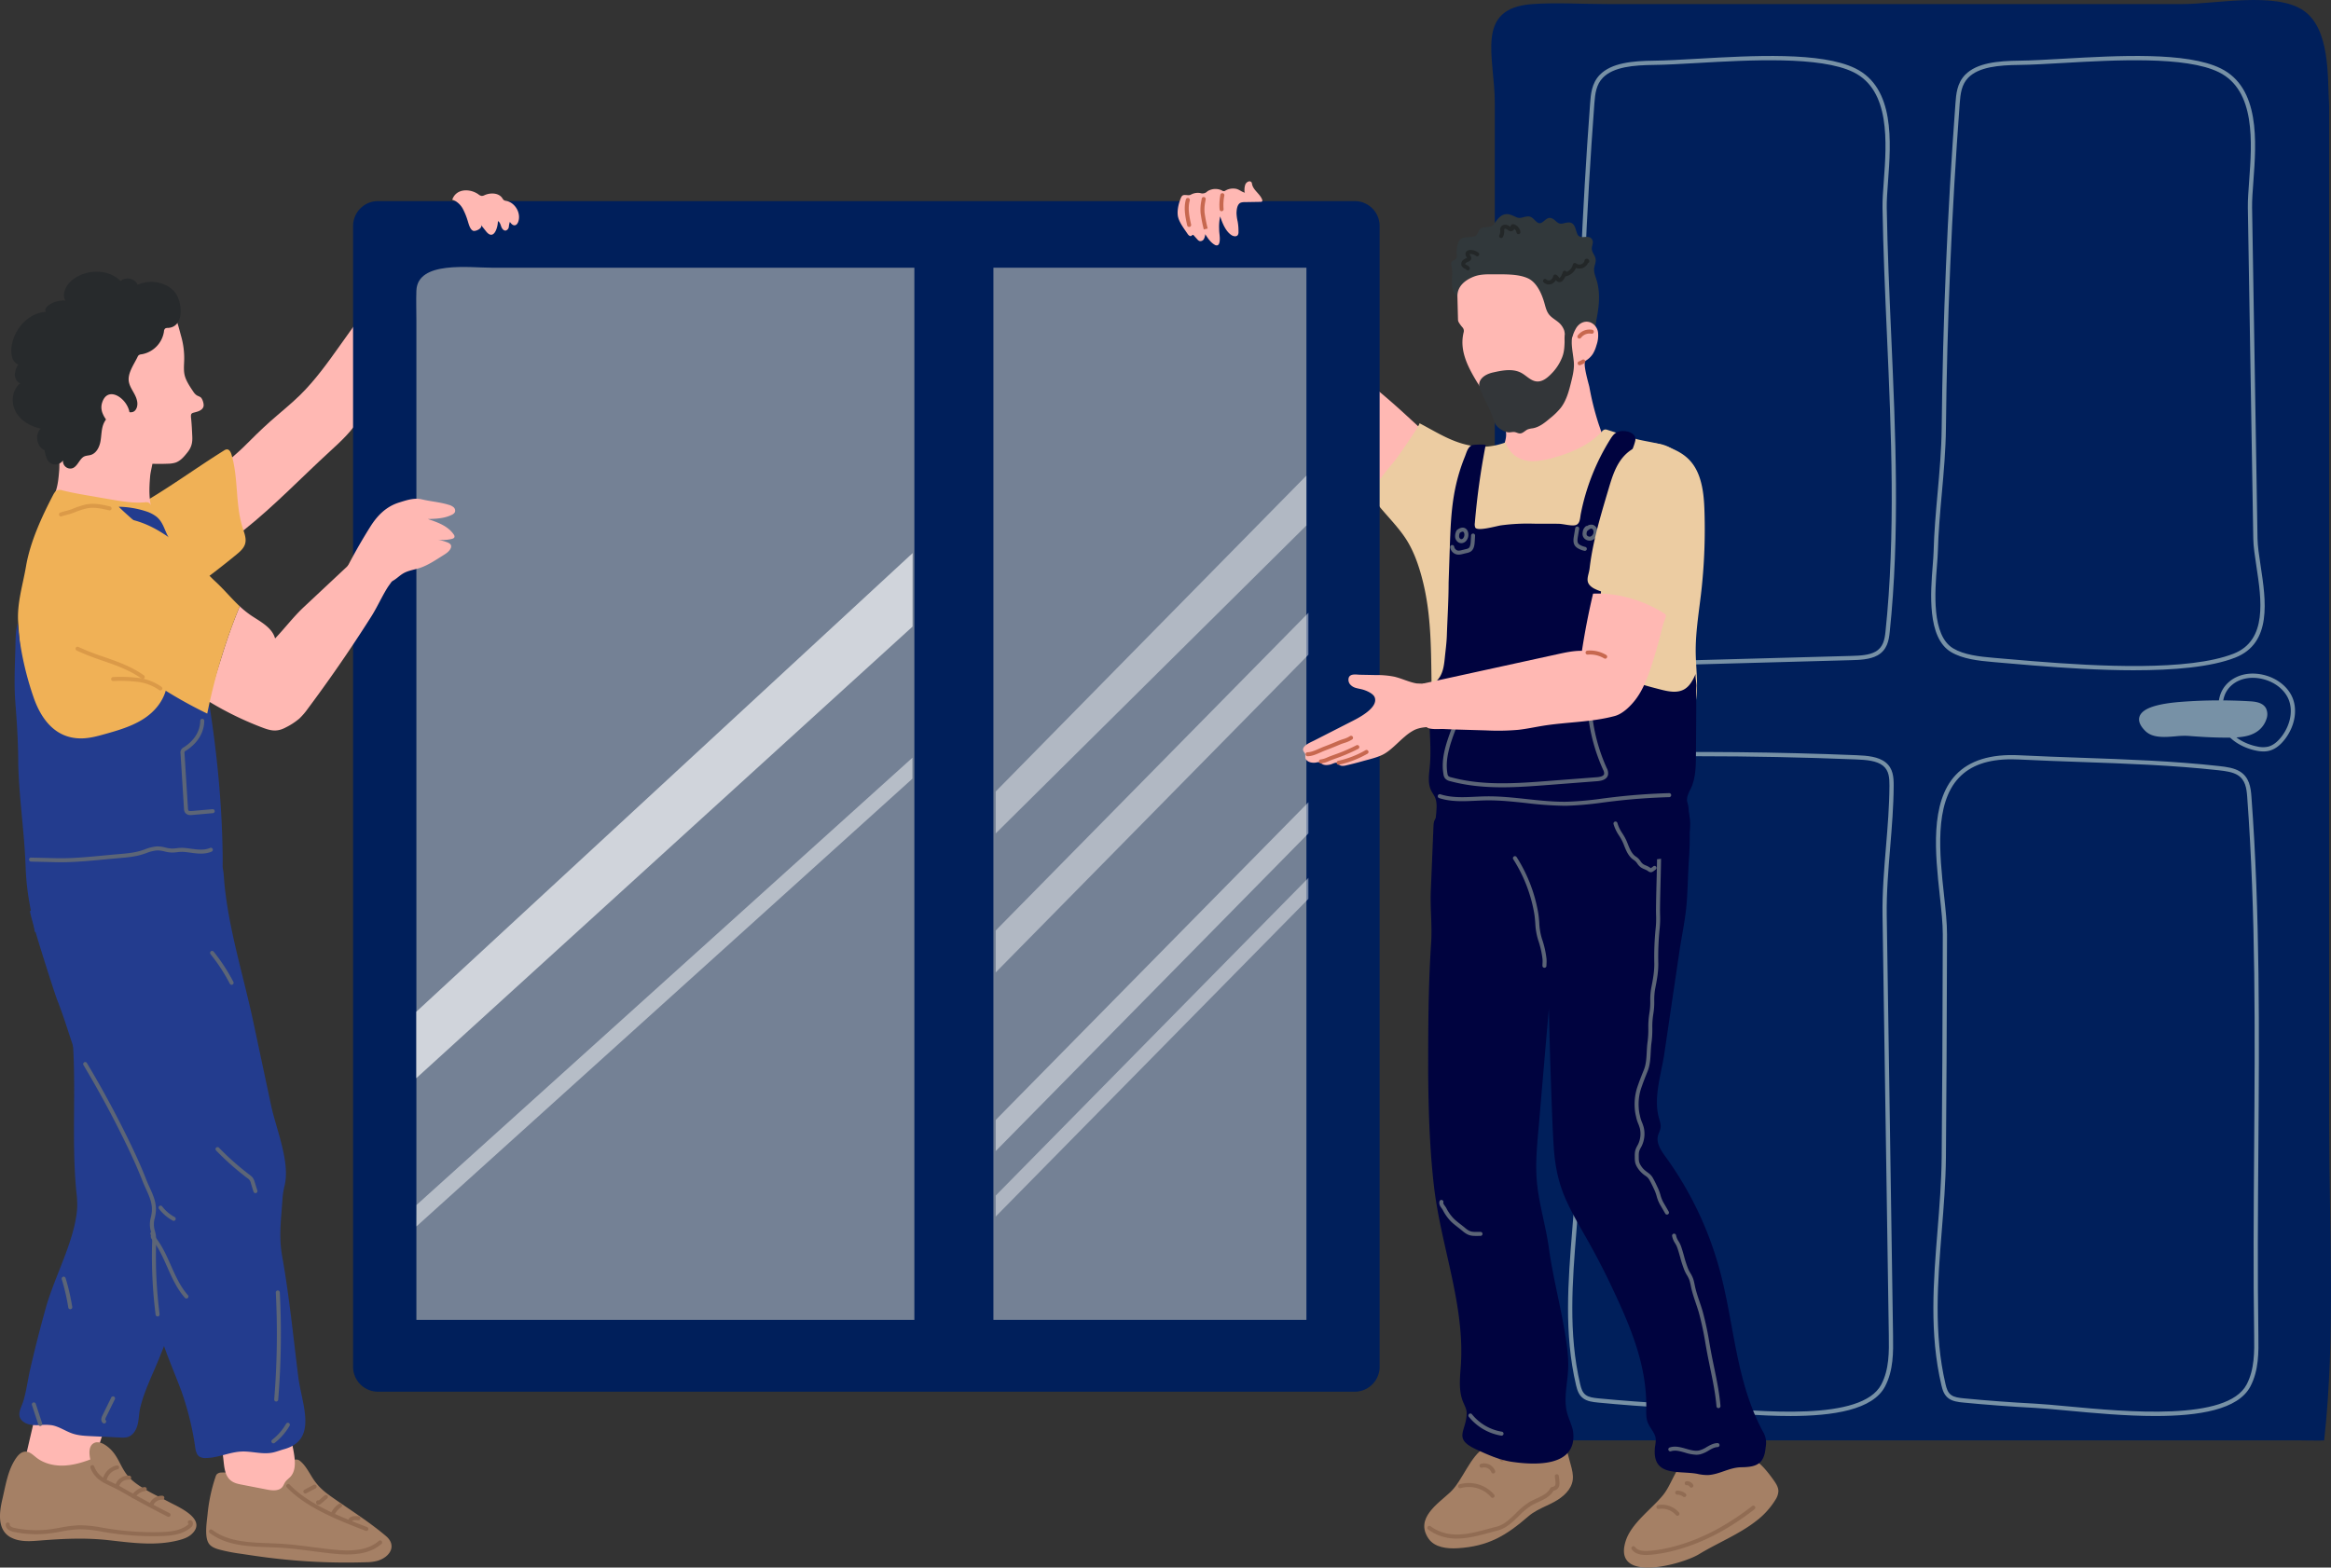 <svg xmlns="http://www.w3.org/2000/svg" xmlns:xlink="http://www.w3.org/1999/xlink" id="Group_1148" data-name="Group 1148" width="1570.248" height="1056.182" viewBox="0 0 1570.248 1056.182"><rect x="0" y="0" width="1570.248" height="1056.182" fill="#333333" stroke="none"/><defs><clipPath id="clip-path"><rect id="Rectangle_944" data-name="Rectangle 944" width="1570.248" height="1056.182" fill="none"></rect></clipPath><clipPath id="clip-path-2"><rect id="Rectangle_943" data-name="Rectangle 943" width="1570.246" height="1056.182" fill="none"></rect></clipPath><clipPath id="clip-path-3"><rect id="Rectangle_940" data-name="Rectangle 940" width="210.934" height="499.372" fill="none"></rect></clipPath><clipPath id="clip-path-4"><rect id="Rectangle_936" data-name="Rectangle 936" width="209.448" height="241.241" fill="none"></rect></clipPath><clipPath id="clip-path-5"><rect id="Rectangle_937" data-name="Rectangle 937" width="210.934" height="242.591" fill="none"></rect></clipPath><clipPath id="clip-path-6"><rect id="Rectangle_938" data-name="Rectangle 938" width="210.934" height="235.292" fill="none"></rect></clipPath><clipPath id="clip-path-7"><rect id="Rectangle_939" data-name="Rectangle 939" width="210.934" height="228.459" fill="none"></rect></clipPath><clipPath id="clip-path-8"><rect id="Rectangle_942" data-name="Rectangle 942" width="334.39" height="453.793" fill="none"></rect></clipPath><clipPath id="clip-path-9"><rect id="Rectangle_941" data-name="Rectangle 941" width="334.347" height="316.009" fill="none"></rect></clipPath></defs><g id="Group_1147" data-name="Group 1147" clip-path="url(#clip-path)"><g id="Group_1146" data-name="Group 1146" transform="translate(0 0.001)"><g id="Group_1145" data-name="Group 1145" clip-path="url(#clip-path-2)"><path id="Path_2851" data-name="Path 2851" d="M2203.415,970.441c7.76-70.269,3.35-142.95,3.35-213.518V71.244c-1.2-18.994.95-51.682-17.382-64.211-18.627-12.73-59.853-4.289-81.292-4.289H1719.914c-16.442,0-33.329-1.115-49.741,0-39.374,2.675-25.457,35.706-25.457,66.75V795.726c0,48.354-2.85,97.695.012,145.98,2.026,34.182,24.834,28.736,51.851,28.736h488.474c.944,0,18.328.311,18.362,0" transform="translate(-637.766 -0.001)" fill="#001f5b"></path><path id="Path_2852" data-name="Path 2852" d="M2473.573,794.422a24.706,24.706,0,0,1-4.636-.487c-9.1-1.741-20.842-7.7-23.979-18.783-3.565-12.589-1.551-22.04,5.984-28.089,5.738-4.607,13.8-6.194,22.111-4.354,8.74,1.934,16.023,7.272,19.484,14.278,4.2,8.505,2.487,19.871-4.37,28.956-3.344,4.429-7.043,7.147-11,8.078a15.589,15.589,0,0,1-3.6.4m-4.1-3.3a16.71,16.71,0,0,0,7.041.112c3.286-.774,6.438-3.135,9.369-7.016,6.21-8.229,7.815-18.42,4.088-25.964-3.08-6.237-9.636-11-17.535-12.751-7.462-1.65-14.643-.27-19.7,3.791-6.555,5.261-8.244,13.7-5.023,25.078,2.782,9.823,13.463,15.163,21.764,16.751" transform="translate(-948.787 -288.127)" fill="#7791a6"></path><path id="Path_2853" data-name="Path 2853" d="M2418.837,796.023c6.22-.113,12.908-.7,17.683-4.684a14.9,14.9,0,0,0,4.555-6.678,7.964,7.964,0,0,0-.157-6.281c-1.7-3.1-5.81-3.724-9.338-3.938a340.186,340.186,0,0,0-45.759.3c-8.607.637-38.121,3.22-23.906,17.254,6.424,6.342,19.548,2.22,27.671,2.864,9.732.772,19.483,1.341,29.251,1.164" transform="translate(-915.724 -300.496)" fill="#7791a6"></path><path id="Path_2854" data-name="Path 2854" d="M2414.272,796.579c-9.211,0-18.087-.6-25.708-1.2a54.7,54.7,0,0,0-8.264.309c-7.2.6-15.365,1.289-20.3-3.58-3.654-3.607-4.954-6.936-3.865-9.895,1.954-5.314,11.333-8.521,28.671-9.8a342.629,342.629,0,0,1,45.95-.3c3.823.233,8.471.975,10.506,4.679a9.305,9.305,0,0,1,.259,7.421,16.229,16.229,0,0,1-5,7.325c-5.033,4.2-11.9,4.895-18.573,5.016q-1.847.034-3.682.033m-27.561-4.129c.716,0,1.411.023,2.08.076,8.563.679,18.729,1.349,29.111,1.16,6.149-.112,12.439-.716,16.793-4.352a13.555,13.555,0,0,0,4.113-6.033c.391-1.171.9-3.4-.053-5.139-1.351-2.463-4.888-3-8.171-3.2a339.468,339.468,0,0,0-45.566.3c-20.82,1.541-25.348,5.635-26.2,7.939-.666,1.811.407,4.122,3.19,6.87,4,3.945,11.143,3.345,18.049,2.765,2.342-.2,4.588-.385,6.651-.385" transform="translate(-914.815 -299.589)" fill="#7791a6"></path><path id="Path_2855" data-name="Path 2855" d="M1773.375,472.468c-10.888,0-22.59-.76-32.661-4.406-34.235-12.392-23.412-79.053-16.25-123.164,2.2-13.549,4.1-25.25,4.173-32.262.763-72.781,3.889-146.516,9.292-219.156.445-5.982,1-13.427,6.474-19.1,7.863-8.143,22.2-9.408,36.528-9.563,8-.086,18.362-.678,29.333-1.3,37.178-2.122,83.451-4.764,106.333,6.5,26.677,13.131,23.987,49.527,22.022,76.1-.489,6.6-.95,12.841-.869,17.769.467,28.512,1.758,57.759,3.006,86.042,2.909,65.882,5.914,134.006-1.026,200.021-.593,5.631-1.764,11.94-8.2,15.547-5.159,2.893-12.451,3.093-17.776,3.238l-122.015,3.345-6.415.176c-3.775.1-7.806.214-11.953.214m18.29-3.25.04,1.43-.04-1.43,122.015-3.345c6.518-.179,12.255-.518,16.456-2.874,5.241-2.938,6.207-8.206,6.75-13.35,6.917-65.8,3.915-133.819,1.012-199.6-1.248-28.3-2.541-57.57-3.008-86.122-.083-5.057.382-11.356.876-18.026,1.9-25.762,4.513-61.045-20.432-73.323-22.207-10.931-70.01-8.2-104.9-6.21-11.005.628-21.4,1.222-29.464,1.308-13.7.148-27.368,1.3-34.5,8.689-4.4,4.557-5.176,10.541-5.682,17.322-5.4,72.58-8.519,146.254-9.283,218.975-.075,7.228-1.992,19.027-4.209,32.689-7.01,43.178-17.606,108.43,14.4,120.015,13.394,4.849,29.421,4.41,43.56,4.022Z" transform="translate(-666.762 -23.935)" fill="#7791a6"></path><path id="Path_2856" data-name="Path 2856" d="M2263.478,475.536c-23.237,0-47.51-1.592-67.876-3.236-6.756-.546-13.107-1.1-18.881-1.6-2.823-.245-5.508-.477-8.035-.692-10.155-.862-20.723-2.094-28.513-6.758-16.177-9.688-13.767-40.137-12.327-58.329.289-3.661.539-6.823.6-9.248.33-13.2,1.528-26.578,2.687-39.513,1.277-14.264,2.6-29.015,2.751-43.527.762-72.76,3.889-146.495,9.292-219.156.445-5.982,1-13.426,6.475-19.1,7.862-8.143,22.2-9.408,36.528-9.563,8-.086,18.362-.678,29.332-1.3,37.18-2.122,83.451-4.764,106.333,6.5,26.677,13.132,23.987,49.527,22.021,76.1-.488,6.6-.949,12.838-.869,17.765q1.519,92.886,3.049,185.772l.61,37.155c.086,5.151,1.061,11.577,2.1,18.381,3.524,23.179,7.909,52.027-17.177,61.843-16.436,6.431-41.591,8.5-68.1,8.5m-67.647-6.089c43.315,3.5,104.4,6.775,134.7-5.081,22.957-8.982,18.76-36.576,15.391-58.748-1.05-6.9-2.042-13.421-2.129-18.764l-.611-37.154q-1.525-92.886-3.047-185.772c-.083-5.056.382-11.354.876-18.023,1.9-25.762,4.514-61.045-20.432-73.324-22.206-10.931-70.009-8.2-104.906-6.21-11,.628-21.4,1.222-29.464,1.309-13.7.147-27.367,1.3-34.5,8.688-4.4,4.557-5.175,10.541-5.681,17.322-5.4,72.6-8.521,146.275-9.284,218.975-.152,14.625-1.479,29.432-2.762,43.752-1.155,12.89-2.348,26.219-2.676,39.33-.062,2.5-.316,5.7-.609,9.4-1.388,17.53-3.71,46.872,10.945,55.648,7.266,4.351,17.464,5.529,27.286,6.362,2.528.215,5.214.448,8.039.692,5.768.5,12.114,1.05,18.863,1.6" transform="translate(-825.903 -23.935)" fill="#7791a6"></path><path id="Path_2857" data-name="Path 2857" d="M1876.458,1275.711c-20.224,0-41.792-2.02-59.634-3.691-8.583-.8-16-1.5-21.651-1.793-15.983-.835-32.144-2.037-48.033-3.572-3.714-.359-7.27-.843-9.971-2.8-3.088-2.24-4.1-5.645-4.88-8.939-8.177-34.71-5.344-70.017-2.6-104.162,1.3-16.148,2.636-32.847,2.795-49.266,0-13.3-.075-26.977-.146-40.2-.4-73.15-.809-148.791,10.436-220.531.41-2.617,1.029-6.572,4.426-9.066,3.3-2.422,8.085-2.719,12.7-2.815,53.521-1.116,107.763-.579,161.222,1.6,7.3.3,14.829.918,19.738,4.871,5.029,4.048,5.424,9.956,5.4,15.661-.065,13.949-1.229,27.988-2.354,41.565-1.25,15.076-2.542,30.666-2.312,46.053l.017,1.093,4.224,281.824c.163,10.976.349,23.416-5.443,34.351-8.265,15.606-34.691,19.828-63.932,19.829m-62.1-444.547q-27.267,0-54.4.565c-4.162.087-8.446.333-11.071,2.261-2.261,1.661-2.829,4.244-3.293,7.2-11.208,71.513-10.8,147.036-10.4,220.073.073,13.232.146,26.914.146,40.234-.158,16.534-1.5,33.283-2.8,49.481-2.722,33.924-5.538,69,2.535,103.277.681,2.885,1.48,5.613,3.776,7.278,2.122,1.54,5.135,1.94,8.565,2.271,15.848,1.532,31.966,2.73,47.909,3.563,5.713.3,13.152,1,21.766,1.8,40.274,3.771,107.681,10.083,120.771-14.628,5.449-10.286,5.27-22.337,5.112-32.968l-4.241-282.916c-.233-15.527,1.066-31.188,2.32-46.333,1.12-13.522,2.278-27.5,2.344-41.342.024-5.215-.29-10.165-4.331-13.418-4.231-3.407-11.242-3.964-18.06-4.241-35.351-1.439-71.05-2.161-106.65-2.161" transform="translate(-670.605 -321.655)" fill="#7791a6"></path><path id="Path_2858" data-name="Path 2858" d="M2278.809,1277.034c-20.224,0-41.792-2.02-59.634-3.69-8.584-.8-16-1.5-21.651-1.793-15.983-.835-32.145-2.037-48.033-3.572-3.714-.359-7.27-.843-9.971-2.8-3.087-2.239-4.1-5.644-4.878-8.939-8.179-34.709-5.345-70.015-2.605-104.158,1.3-16.151,2.636-32.851,2.795-49.273.414-43.231.551-87.189.683-129.7l.066-20.555c.023-7.36-.972-16.54-2.027-26.258-3.026-27.9-6.792-62.615,10.781-81.232,9.191-9.738,23.532-14.189,42.69-13.221,13.87.7,28.041,1.2,41.748,1.681,30.55,1.075,62.139,2.187,92.966,5.6,5.192.574,10.17,1.287,14.009,3.667,6.274,3.889,7.277,10.632,7.723,16.647,5.873,78.944,5.278,159.965,4.7,238.319-.3,41.05-.612,83.5.01,125.1.165,10.973.352,23.41-5.443,34.35-8.265,15.6-34.691,19.828-63.93,19.828m-97-442.468c-15.889,0-27.5,4.1-35.391,12.459-16.667,17.656-12.98,51.646-10.018,78.959,1.064,9.8,2.068,19.056,2.042,26.576l-.064,20.555c-.134,42.516-.271,86.479-.685,129.719-.158,16.523-1.5,33.275-2.8,49.474-2.722,33.923-5.536,69,2.537,103.272.681,2.886,1.481,5.615,3.775,7.28,2.122,1.54,5.135,1.939,8.564,2.271,15.848,1.531,31.967,2.73,47.909,3.563,5.713.3,13.153,1,21.768,1.8,40.275,3.771,107.68,10.082,120.77-14.628,5.451-10.291,5.271-22.339,5.112-32.968-.625-41.64-.312-84.1-.01-125.169.574-78.3,1.169-159.258-4.694-238.086-.414-5.555-1.246-11.245-6.377-14.427-3.332-2.066-7.964-2.719-12.815-3.255-30.723-3.4-62.258-4.509-92.755-5.582-13.717-.483-27.9-.982-41.791-1.682q-2.606-.131-5.073-.132" transform="translate(-826.85 -322.978)" fill="#7791a6"></path><path id="Path_2859" data-name="Path 2859" d="M1650.781,1629.753c1.8-.852,3.592-1.708,5.329-2.652,5.862-3.186,11.541-8.1,12.453-14.713.486-3.521-.456-7.065-1.388-10.5q-2.41-8.859-4.82-17.717c-16.712,6.282-37.277-2.272-53.066,6.435-9.671,5.333-14.947,22.222-23.169,29.929-8.389,7.864-23.914,17.606-14.754,31.221,4.052,6.022,12.458,7.017,19.7,6.576,20.745-1.261,32.677-8.547,47.622-21.5,3.548-3.074,7.825-5.066,12.091-7.088" transform="translate(-609.121 -615.184)" fill="#a58065"></path><path id="Path_2860" data-name="Path 2860" d="M1591.783,1667.232a31.755,31.755,0,0,1-19.31-6.144,1.349,1.349,0,0,1,1.583-2.186c12.387,8.972,25.954,5.3,39.078,1.748,1.818-.492,3.63-.982,5.432-1.439,5.058-1.281,8.869-5,12.9-8.935a50,50,0,0,1,9.228-7.661c1.52-.894,3.17-1.656,4.765-2.393,3.909-1.806,7.6-3.512,9.275-6.931a1.347,1.347,0,0,1,.952-.731c2.863-.562,2.85-1.55,2.335-5.645-.064-.5-.128-1.02-.188-1.565a1.349,1.349,0,0,1,2.682-.294c.057.53.122,1.038.183,1.522.469,3.727.913,7.257-3.849,8.483-2.189,3.882-6.287,5.775-10.258,7.609-1.536.709-3.124,1.443-4.529,2.27a48.081,48.081,0,0,0-8.712,7.266c-4.112,4.012-8.365,8.161-14.126,9.62-1.787.453-3.585.939-5.389,1.428-7.281,1.971-14.7,3.978-22.056,3.978" transform="translate(-610.423 -630.593)" fill="#916c53"></path><path id="Path_2861" data-name="Path 2861" d="M1629.035,1643.536a1.345,1.345,0,0,1-1.033-.48,19.842,19.842,0,0,0-20.46-6.05,1.349,1.349,0,0,1-.788-2.58,22.606,22.606,0,0,1,23.31,6.893,1.348,1.348,0,0,1-1.029,2.217" transform="translate(-623.581 -634.348)" fill="#916c53"></path><path id="Path_2862" data-name="Path 2862" d="M1638.656,1618.727a1.351,1.351,0,0,1-1.264-.878,5.336,5.336,0,0,0-6.232-3.068,1.348,1.348,0,1,1-.793-2.578,7.959,7.959,0,0,1,9.553,4.7,1.349,1.349,0,0,1-1.264,1.82" transform="translate(-632.751 -625.944)" fill="#916c53"></path><path id="Path_2863" data-name="Path 2863" d="M1649.993,1606.263a1.348,1.348,0,0,1-1.177-.689,4.616,4.616,0,0,0-3.834-2.289,1.348,1.348,0,0,1-1.327-1.37,1.362,1.362,0,0,1,1.369-1.327,7.3,7.3,0,0,1,6.144,3.666,1.349,1.349,0,0,1-1.175,2.009" transform="translate(-638.281 -621.557)" fill="#916c53"></path><path id="Path_2864" data-name="Path 2864" d="M1877.494,1645.823a52.332,52.332,0,0,0,12.938-14.183,11.923,11.923,0,0,0,2.074-5.828c.04-2.913-1.731-5.5-3.43-7.87-6.061-8.451-12.232-15.6-22.864-17.665-10.343-2.007-28.041-1.906-36.652,5.19-6.825,5.625-9.141,15.926-14.667,22.771-7.767,9.622-21.457,18.97-25.268,31.123-9.05,28.859,38.254,15.575,49.293,8.871,12.611-7.661,27.161-13.492,38.576-22.407" transform="translate(-694.522 -621)" fill="#a58065"></path><path id="Path_2865" data-name="Path 2865" d="M1806.508,1691.72c-4.583,0-7.722-1.237-9.56-3.756a1.349,1.349,0,1,1,2.179-1.59c1.517,2.078,4.562,2.919,9.313,2.575,14.887-1.083,32.514-6.9,48.36-15.947a174.414,174.414,0,0,0,21.191-14.262,1.349,1.349,0,0,1,1.667,2.121,177.273,177.273,0,0,1-21.52,14.484c-16.185,9.245-34.229,15.183-49.5,16.295q-1.11.081-2.125.081" transform="translate(-697.709 -644.027)" fill="#916c53"></path><path id="Path_2866" data-name="Path 2866" d="M1838.369,1664.9a1.346,1.346,0,0,1-1.026-.473,12.544,12.544,0,0,0-11.551-4.132,1.349,1.349,0,0,1-.475-2.655,15.281,15.281,0,0,1,14.078,5.036,1.348,1.348,0,0,1-1.026,2.224" transform="translate(-708.395 -643.624)" fill="#916c53"></path><path id="Path_2867" data-name="Path 2867" d="M1851.057,1646.313a1.341,1.341,0,0,1-.843-.3,6.21,6.21,0,0,0-3.89-1.348h-.014a1.349,1.349,0,0,1-.013-2.7,8.859,8.859,0,0,1,5.6,1.943,1.349,1.349,0,0,1-.845,2.4" transform="translate(-716.455 -637.628)" fill="#916c53"></path><path id="Path_2868" data-name="Path 2868" d="M1859.85,1635.92a1.349,1.349,0,0,1-1.17-.674,2.015,2.015,0,0,0-1.85-.953,1.349,1.349,0,0,1-.26-2.685,4.7,4.7,0,0,1,4.448,2.288,1.35,1.35,0,0,1-1.167,2.023" transform="translate(-720.489 -633.596)" fill="#916c53"></path><path id="Path_2869" data-name="Path 2869" d="M1791.9,1287.3c-11.886-29.379-13.881-60.793-21.864-92.007a234.439,234.439,0,0,0-37.2-79.258c-3.065-4.229-6.453-9.156-5.186-14.222.45-1.8,1.469-3.431,1.749-5.26.346-2.269-.479-4.529-1.1-6.739-3.866-13.774,1.645-29.776,3.679-43.585q4.98-33.806,9.974-67.612c1.692-11.5,4.263-22.887,5.112-34.5.74-10.132.83-20.144,1.564-30.29a219.466,219.466,0,0,0-.334-32.084c-.217-2.918-.8-6.342-3.43-7.625-2.241-1.093-5.139,0-7.262-1.159-1.5-.823-1.711-2.428-3.022-3.461-3.1-2.444-8.6-2.644-12.343-2.764-8.653-.277-17.085,1.7-25.671,2.277l-33.356,2.254c-10.333.7-20.715,1.169-31.005,2.384-16.483,1.946-32.293,8.145-48.517,11.715-2.2.484-4.593,1.089-5.939,2.9-1.128,1.515-1.249,3.53-1.327,5.418q-.888,21.5-1.775,43c-.5,12.027,1.005,23.3.2,35.381-1.955,29.346-1.987,58.686-1.987,88.079.243,25.27,1,50.578,3.909,75.7,4.638,40.031,20.767,79.7,18.123,120.255-.546,8.374-1.713,17.118,1.435,24.9,1.021,2.523,2.5,4.99,2.478,7.712-.11,12.092-9.451,16.977,6.01,24.207,7.958,3.722,16.1,7.375,24.8,8.627,14.684,2.11,43.053,3.656,40.973-19.434-.408-4.533-2.751-8.639-3.986-13.02-2.709-9.617.042-19.809.53-29.788.452-9.244-1.062-18.46-2.644-27.579-3.143-18.125-7.842-36.234-10.346-54.434-2.172-15.792-7.385-31.759-8.292-47.766-.723-12.728.77-25.5,1.854-38.169,2.149-25.075,4.254-50.153,6.485-75.221q.573,27.879,1.592,55.746c.474,12.72.858,25.467,1.713,38.168.765,11.354,2.843,22.2,7.267,32.72,4.418,10.506,10.332,20.287,15.917,30.194q8.669,15.382,16.187,31.376c12.243,26.02,23.432,52.057,22.911,81.3-.056,3.128-.14,6.35.974,9.273,1.517,3.981,5.17,7.184,5.443,11.435a26.566,26.566,0,0,1-.5,4.8c-2.463,20.66,15.451,16.138,28.3,18.408a30.977,30.977,0,0,0,7.512.856c8.106-.57,14.066-5.145,22.453-5.263,10.219-.143,15.284-2.244,16.243-13.463a14.751,14.751,0,0,0-2.02-10.874,140.166,140.166,0,0,1-6.293-13.495" transform="translate(-610.789 -336.568)" fill="#00033f"></path><path id="Path_2870" data-name="Path 2870" d="M1687.426,1018.273h0a1.349,1.349,0,0,1-1.346-1.351c0-.543.028-1.111.056-1.686a17.5,17.5,0,0,0-.016-2.949,60.348,60.348,0,0,0-2.929-12.709,44.955,44.955,0,0,1-1.932-11.459c-.179-2.212-.363-4.5-.74-6.664a99.137,99.137,0,0,0-14.1-36.306,1.348,1.348,0,1,1,2.268-1.458,101.853,101.853,0,0,1,14.488,37.3c.4,2.286.588,4.636.771,6.91a42.376,42.376,0,0,0,1.786,10.776,62.81,62.81,0,0,1,3.061,13.258,19.292,19.292,0,0,1,.037,3.431c-.026.532-.051,1.057-.053,1.56a1.349,1.349,0,0,1-1.349,1.346" transform="translate(-647.037 -366.224)" fill="#5c6577"></path><path id="Path_2871" data-name="Path 2871" d="M1822.044,1165.736a1.348,1.348,0,0,1-1.169-.677l-.141-.245c-1.132-1.964-2.258-3.921-3.408-5.868a24.855,24.855,0,0,1-2.254-5.665,29.822,29.822,0,0,0-1.4-3.939c-.961-2.078-2.279-4.925-3.564-7.123a7.3,7.3,0,0,0-2-2.2l-.393-.291a18.2,18.2,0,0,1-5.668-5.78c-1.678-2.741-1.683-4.5-1.694-7.415v-.426c-.016-3.542.655-4.791,1.992-7.279l.26-.485a16.247,16.247,0,0,0,1.173-10.7,24.816,24.816,0,0,0-1.048-3.029,24.846,24.846,0,0,1-1.31-3.986l-.242-1.1a28.821,28.821,0,0,1-.853-5.712,37.448,37.448,0,0,1,1.425-12.969c1.438-4.429,3.187-8.82,4.715-12.588,1.52-3.751,1.74-8.02,1.953-12.15.119-2.309.241-4.7.586-7a63.985,63.985,0,0,0,.481-8.784,56.865,56.865,0,0,1,.73-10.389,43.735,43.735,0,0,0,.566-8.068,46.236,46.236,0,0,1,.6-8.447l.111-.569c1.1-5.632,2.042-10.494,2.017-16.187a189.819,189.819,0,0,1,.939-24.057,63.517,63.517,0,0,0,.25-8.983c-.026-1.393-.052-2.787-.04-4.185.056-5.865.212-11.85.361-17.637.388-15,.789-30.516-.452-45.753a1.349,1.349,0,0,1,2.689-.219c1.253,15.382.85,30.969.46,46.042-.15,5.777-.3,11.75-.361,17.593-.013,1.373.013,2.742.038,4.108a66.5,66.5,0,0,1-.269,9.36,187.676,187.676,0,0,0-.919,23.719c.026,5.958-.944,10.943-2.067,16.714l-.111.569a43.422,43.422,0,0,0-.553,7.957,46.533,46.533,0,0,1-.616,8.561,54.084,54.084,0,0,0-.68,9.9,66.111,66.111,0,0,1-.51,9.159c-.327,2.176-.44,4.394-.561,6.742-.224,4.352-.456,8.852-2.146,13.024-1.51,3.724-3.239,8.062-4.649,12.407a34.227,34.227,0,0,0-1.293,12.056,26.282,26.282,0,0,0,.79,5.21l.245,1.123a22.633,22.633,0,0,0,1.182,3.562,27.238,27.238,0,0,1,1.154,3.359,18.892,18.892,0,0,1-1.411,12.627l-.264.49c-1.293,2.407-1.684,3.134-1.67,5.99v.43c.009,2.771.013,3.918,1.3,6.016,1.487,2.431,2.726,3.351,4.975,5.021l.394.293a10.078,10.078,0,0,1,2.718,3c1.35,2.31,2.7,5.224,3.682,7.352a32.082,32.082,0,0,1,1.53,4.29,22.383,22.383,0,0,0,2,5.075c1.154,1.955,2.286,3.921,3.421,5.893l.141.245a1.349,1.349,0,0,1-1.168,2.021" transform="translate(-699.108 -347.397)" fill="#5c6577"></path><path id="Path_2872" data-name="Path 2872" d="M1872.727,1476.438a1.349,1.349,0,0,1-1.343-1.239c-.7-8.585-2.508-17.337-4.257-25.8-.678-3.285-1.381-6.682-2-10.006-.4-2.132-.782-4.289-1.166-6.456a201.793,201.793,0,0,0-4.457-20.873c-.626-2.152-1.359-4.322-2.069-6.419-.995-2.937-2.022-5.975-2.795-9.084-.205-.824-.378-1.66-.55-2.5-.255-1.226-.493-2.384-.834-3.515a17.582,17.582,0,0,0-1.8-3.733,26.2,26.2,0,0,1-1.569-2.99,75.294,75.294,0,0,1-2.95-9.039c-.632-2.261-1.287-4.6-2.083-6.785a15.777,15.777,0,0,0-1.355-2.649,12.971,12.971,0,0,1-2.011-4.911,1.349,1.349,0,0,1,2.669-.4,10.518,10.518,0,0,0,1.662,3.932,18.006,18.006,0,0,1,1.57,3.1c.833,2.283,1.5,4.671,2.148,6.981a73.225,73.225,0,0,0,2.836,8.716,23.834,23.834,0,0,0,1.416,2.684,19.839,19.839,0,0,1,2.049,4.311c.377,1.246.639,2.518.893,3.747.166.8.33,1.6.528,2.392.746,3,1.755,5.985,2.732,8.87.719,2.125,1.462,4.322,2.1,6.531a203.911,203.911,0,0,1,4.524,21.155c.382,2.158.761,4.306,1.159,6.429.619,3.3,1.318,6.685,2,9.958,1.765,8.544,3.59,17.379,4.3,26.128a1.349,1.349,0,0,1-1.236,1.454c-.037,0-.074,0-.111,0" transform="translate(-715.099 -527.7)" fill="#5c6577"></path><path id="Path_2873" data-name="Path 2873" d="M1609.871,1345.993c-3.452,0-5.591-.344-9.123-3.329-.962-.812-1.962-1.592-2.963-2.371-1.48-1.152-3.011-2.345-4.419-3.65a31.373,31.373,0,0,1-5.923-8.172,11.12,11.12,0,0,0-.711-1.052c-.893-1.226-2-2.753-1.485-4.687a1.348,1.348,0,1,1,2.605.7c-.172.644.308,1.369,1.06,2.4a13.92,13.92,0,0,1,.883,1.319,28.724,28.724,0,0,0,5.4,7.514c1.324,1.226,2.808,2.382,4.244,3.5,1.028.8,2.057,1.6,3.046,2.439,3.258,2.753,4.675,2.733,8.883,2.678l1.489-.016h.008a1.349,1.349,0,0,1,.008,2.7l-1.47.015c-.542.007-1.053.014-1.537.014" transform="translate(-615.549 -513.269)" fill="#5c6577"></path><path id="Path_2874" data-name="Path 2874" d="M1856.136,1597.438a27.906,27.906,0,0,1-7.59-1.439c-3.353-.963-6.518-1.871-9.453-.906a1.348,1.348,0,1,1-.843-2.562c3.722-1.226,7.443-.158,11.041.875,3.141.9,6.1,1.753,8.93,1.11a18.32,18.32,0,0,0,4.889-2.23c2.243-1.289,4.563-2.623,7.328-2.708a1.348,1.348,0,1,1,.084,2.7c-2.09.065-4.022,1.176-6.068,2.351a20.648,20.648,0,0,1-5.635,2.522,12.048,12.048,0,0,1-2.683.291" transform="translate(-713.488 -617.282)" fill="#5c6577"></path><path id="Path_2875" data-name="Path 2875" d="M1639.484,1571.928a1.351,1.351,0,0,1-.213-.017,35.388,35.388,0,0,1-21.833-12.722,1.348,1.348,0,1,1,2.107-1.683,32.66,32.66,0,0,0,20.15,11.741,1.349,1.349,0,0,1-.21,2.681" transform="translate(-627.985 -604.63)" fill="#5c6577"></path><path id="Path_2876" data-name="Path 2876" d="M1696.576,281.848c2.011,7.793,1.227,16-.278,23.828-1.026,5.34-1.656,15.461-6.961,18.6-4.532,2.685-63.238,7.279-66.006.483q-4.009-9.84-8.712-19.378c-2.7-5.5-4.581-10.433-10.418-13.348a12.507,12.507,0,0,1-2.874-1.653,6.491,6.491,0,0,1-1.539-2.239c-1.444-3.258-1.1-6.884-.974-10.344a31.065,31.065,0,0,0-.136-5.486c-.161-1.145-.8-2.844-.316-3.974.565-1.313,2.456-1.413,3.219-2.609.642-1.007.411-2.161.361-3.293a17.742,17.742,0,0,1,.576-5.929,8.972,8.972,0,0,1,1.138-2.822c2.366-3.375,6.993-1.641,10.281-2.888,3.228-1.225,1.858-5.09,5.847-5.889,2.789-.559,5.536.076,7.412-2.564,1.7-2.391,3.475-5.123,6.391-6.122,3.218-1.1,5.742.547,8.588,1.752,2.751,1.163,4.805-.437,7.509-.554,2.994-.13,4.068,2.025,6.167,3.734,3.772,3.074,5.667-3.7,9.615-2.637,3.138.845,4,4.373,7.628,3.694,2.027-.379,4.537-1.358,6.472-.185s2.4,3.8,3.064,5.768c.582,1.733.944,2.945,2.87,3.4,2.51.593,5.673-1.132,7.516,1.565,1.488,2.177-.306,4.471-.082,6.715.305,3.049,2.977,4.695,2.585,8.19-.187,1.662-.87,3.241-1.023,4.906-.242,2.642.859,5.193,1.644,7.728q.238.769.437,1.544" transform="translate(-620.623 -91.593)" fill="#31383b"></path><path id="Path_2877" data-name="Path 2877" d="M1722.86,296.914a1.349,1.349,0,0,1-.259-2.672,6.917,6.917,0,0,0,5.434-5.281,1.349,1.349,0,0,1,2.18-.814,3.754,3.754,0,0,0,3.51.57,3.356,3.356,0,0,0,2.2-2.526,1.35,1.35,0,0,1,.678-.972,1.707,1.707,0,0,1,1.658.01,1.659,1.659,0,0,1,.873,1.355,1.35,1.35,0,0,1-.934,1.363,6.149,6.149,0,0,1-3.578,3.312,6.513,6.513,0,0,1-4.449-.068,9.752,9.752,0,0,1-7.053,5.7,1.379,1.379,0,0,1-.262.026m13.584-10.172v0Z" transform="translate(-668.516 -110.679)" fill="#232728"></path><path id="Path_2878" data-name="Path 2878" d="M1703.245,307.437a4.689,4.689,0,0,1-3.561-1.513,1.349,1.349,0,0,1,2.049-1.755,2.337,2.337,0,0,0,2.664.3,4.051,4.051,0,0,0,1.856-2.684,1.349,1.349,0,0,1,1.725-.959,3.864,3.864,0,0,1,1.959,1.739,3.32,3.32,0,0,0,.481.62,2.784,2.784,0,0,0,.5-.516,10.346,10.346,0,0,0,1.737-3.5,1.349,1.349,0,0,1,2.6.721,13.042,13.042,0,0,1-2.188,4.408,3.193,3.193,0,0,1-3.061,1.551,3.028,3.028,0,0,1-1.976-1.312,6.033,6.033,0,0,1-2.372,2.316,5.185,5.185,0,0,1-2.41.584" transform="translate(-659.913 -115.794)" fill="#232728"></path><path id="Path_2879" data-name="Path 2879" d="M1652.39,256.291a1.35,1.35,0,0,1-1.21-1.941,5.8,5.8,0,0,0,.579-2.9l-.018-.228a4.365,4.365,0,0,1,.1-1.653,3.346,3.346,0,0,1,3.406-2.253,5.745,5.745,0,0,1,3.132,1.253l.125.094.107.079a1.868,1.868,0,0,1,1.258-1.7,2.069,2.069,0,0,1,1.327.05,6.311,6.311,0,0,1,4.158,5.02,1.348,1.348,0,1,1-2.671.368,3.614,3.614,0,0,0-1.5-2.4,2.177,2.177,0,0,1-.136.38,2.3,2.3,0,0,1-2.682,1.155,4.159,4.159,0,0,1-1.471-.785l-.112-.083a3.156,3.156,0,0,0-1.634-.733.806.806,0,0,0-.725.334,2.54,2.54,0,0,0,0,.667l.02.27a8.5,8.5,0,0,1-.847,4.251,1.35,1.35,0,0,1-1.213.757" transform="translate(-641.15 -95.899)" fill="#232728"></path><path id="Path_2880" data-name="Path 2880" d="M1613.7,289.052a1.345,1.345,0,0,1-1.052-.5,3.362,3.362,0,0,0-.98-.637,4.122,4.122,0,0,1-2.225-2.064,3.477,3.477,0,0,1,1.172-3.832,8.11,8.11,0,0,1,2.125-1.193l.458-.2c-.073-.119-.161-.251-.229-.355a3.649,3.649,0,0,1-.833-2.612c.228-1.422,1.641-2.36,3.468-2.331a8.793,8.793,0,0,1,5.228,1.833,1.349,1.349,0,1,1-1.654,2.131,6.079,6.079,0,0,0-3.614-1.267,1.829,1.829,0,0,0-.737.132c.073.149.265.437.387.622.448.675,1.283,1.932.451,3.242a2.9,2.9,0,0,1-1.32,1.047l-.542.237a5.9,5.9,0,0,0-1.446.774.944.944,0,0,0-.4.784c.08.2.545.446.955.659a5.329,5.329,0,0,1,1.841,1.343,1.348,1.348,0,0,1-1.05,2.193" transform="translate(-624.916 -106.916)" fill="#232728"></path><path id="Path_2881" data-name="Path 2881" d="M1605.458,332.754q-.2-7.825-.394-15.651c-.176-6.808,5.125-11.038,10.949-13.35,3.956-1.57,8.368-1.637,12.648-1.6,7.293.067,17.182-.436,23.956,2.721,6,2.8,9.32,10.572,11.021,16.531.822,2.877,1.483,5.947,3.458,8.195,2.11,2.4,5.126,3.737,7.3,6.065a12.832,12.832,0,0,1,2.469,3.989c.686,1.775.363,3.787,1.15,5.543a2.528,2.528,0,0,0,1.459,1.481,2.367,2.367,0,0,0,2.478-1.157,10.938,10.938,0,0,0,1.042-2.729,24.988,24.988,0,0,1,1.66-3.688c1.922-3.723,5.786-6.036,9.921-4.579a8.475,8.475,0,0,1,5.216,6.768,19.762,19.762,0,0,1-1.065,8.675,23.024,23.024,0,0,1-2.326,5.637,14.492,14.492,0,0,1-4.969,4.782c-2.243,1.324,2.186,15.869,2.559,17.856a187.145,187.145,0,0,0,6.226,24.822c1.54,4.6,4.137,10.639,2.458,15.428s-5.907,8.816-8.55,13.093a60.916,60.916,0,0,1-22.934,21.039c-5.769,3.085-13.487,7.152-19.783,4.619-9.926-3.994-13.675-17.174-16.447-26.446-2.735-9.149,4.939-16.056,2.394-24.074-.915-2.883-2.987-5.468-4.551-8.08q-7.378-12.315-14.928-24.527c-6.144-10.25-11.587-21.068-8.587-33a3.489,3.489,0,0,0-.766-3.154,21.327,21.327,0,0,1-2.638-3.615,3.525,3.525,0,0,1-.421-1.6" transform="translate(-623.294 -117.334)" fill="#ffb8b3"></path><path id="Path_2882" data-name="Path 2882" d="M1637.912,422.958q.178.5.345,1a18.55,18.55,0,0,0,2.1,4.968,12.556,12.556,0,0,0,4.14,3.437,9.637,9.637,0,0,0,4.416,1.538c1.377.04,2.757-.431,4.114-.2,1.16.2,2.217.9,3.394.921,2.076.028,3.543-2.006,5.46-2.8a15.459,15.459,0,0,1,3.276-.68c4.482-.793,8.183-3.84,11.66-6.778a47,47,0,0,0,7.155-6.976c3.954-5.14,5.6-11.638,7.146-17.935,1.083-4.405,2.1-8.883,1.641-13.446-.388-3.841-1.146-7.692-1.349-11.541-.065-1.243.032-3.447.119-4.711.178-2.622-3.981-3.5-4.75-1.507-.389,1.012-.168,4.093-.213,5.171-.158,3.836-.37,6.92-1.867,10.425a31.982,31.982,0,0,1-6.444,9.929c-2.849,3.028-6.391,6.194-10.529,5.8-4.015-.382-6.877-3.958-10.448-5.833-5.794-3.042-12.887-1.563-18.926-.217-5.859,1.307-11.312,5.15-8.593,11.646,2.521,6.021,5.95,11.659,8.155,17.794" transform="translate(-632.605 -142.577)" fill="#333639"></path><path id="Path_2883" data-name="Path 2883" d="M1738.539,369.1a1.348,1.348,0,0,1-1.1-2.122,9.872,9.872,0,0,1,9.79-3.817,1.349,1.349,0,0,1-.527,2.645,7.2,7.2,0,0,0-7.054,2.719,1.349,1.349,0,0,1-1.106.575" transform="translate(-674.604 -140.959)" fill="#c7684f"></path><path id="Path_2884" data-name="Path 2884" d="M1738.83,399.868a1.349,1.349,0,0,1-.412-2.634,10.576,10.576,0,0,0,2.177-1.076,1.349,1.349,0,0,1,1.373,2.323,13.4,13.4,0,0,1-2.728,1.323,1.361,1.361,0,0,1-.411.064" transform="translate(-674.717 -153.768)" fill="#c7684f"></path><path id="Path_2885" data-name="Path 2885" d="M1515.2,476.273c-4.17,4.095-9.08,7.637-12.437,10.346a5.986,5.986,0,0,1-3.5,1.7,5.713,5.713,0,0,1-3.7-1.956c-5.078-4.786-10.226-9.444-14.693-14.854-12.043-14.59-24.647-29.576-32.584-46.92-2.542-5.553-4.607-11.1-.9-16.609,3.929-5.832,14.262-11.755,20.443-7.08,13.78,10.422,27.385,21.637,40.1,33.331l6.391,5.878c2.869,2.638,5.8,5.364,7.5,8.875,4.59,9.517.345,20.449-6.618,27.288" transform="translate(-561.278 -155.028)" fill="#ffb8b3"></path><path id="Path_2886" data-name="Path 2886" d="M1619.524,491.752a49.317,49.317,0,0,0,12.894-2.11c12.34-3.356,24.683-8.48,33.393-17.842a3.994,3.994,0,0,1,1.906-1.388,3.814,3.814,0,0,1,1.943.264c6.092,1.947,12.106,3.995,18.206,5.81,6.44,1.917,13.36,2.354,19.665,4.718,11.51,3.764,19.6,8.837,23.893,20.868,2.775,7.769,3.31,16.141,3.551,24.388a379.452,379.452,0,0,1-1.823,49.883c-1.521,14.783-4.347,29.928-4.1,44.845.3,17.358,4.761,38.575-9.8,50.972-5.343,4.548-11.687,7.734-17.961,10.875-8.182,4.1-16.477,8.231-25.431,10.11-9.181,1.927-18.679,1.4-28.036.74-27.242-1.927-55.644-5.377-78.267-20.673-7.008-4.738-13.521-10.86-16.38-18.82-1.957-5.448-2.066-11.361-2.143-17.149-.278-20.826-.5-41.945-5.275-62.328-2.278-9.724-5.515-20.03-10.614-28.676s-12.964-16.374-19.36-24.155c-2.006-2.441-4.078-5.017-4.7-8.116-1.026-5.145,4.01-8.244,6.677-11.9,3.244-4.449,7.035-8.459,10.276-12.907,1.367-1.877,15.861-22.5,14.893-23.009,12.4,6.489,22.966,13.665,37.156,15.519,7.451.974,14.055-.119,21.04-2.6.508,3.041,3.491,6.9,5.936,8.8a18.654,18.654,0,0,0,8.136,3.519,25.164,25.164,0,0,0,4.316.368" transform="translate(-586.75 -181.021)" fill="#eccca2"></path><path id="Path_2887" data-name="Path 2887" d="M1839.5,903.216a1.45,1.45,0,1,1,.166-2.886,7.528,7.528,0,0,0,1.965-1.549,4.124,4.124,0,0,0,1.03-1.792,6.944,6.944,0,0,0,.054-1.769l-.016-.337a26.66,26.66,0,0,1,.582-5.854,29.4,29.4,0,0,0,.547-4.367,1.376,1.376,0,0,1,1.382-1.315,1.349,1.349,0,0,1,1.316,1.382,32,32,0,0,1-.588,4.767,24.392,24.392,0,0,0-.544,5.272l.016.318a9.2,9.2,0,0,1-.117,2.495,6.754,6.754,0,0,1-1.659,3.006,10.227,10.227,0,0,1-3.375,2.458,1.841,1.841,0,0,1-.758.171" transform="translate(-713.76 -343.031)" fill="#ad3b22"></path><path id="Path_2888" data-name="Path 2888" d="M1406.009,667.911a1.349,1.349,0,0,1-.325-2.658,18.61,18.61,0,0,0,13.631-17.68,1.349,1.349,0,0,1,2.7-.035,21.4,21.4,0,0,1-15.678,20.333,1.334,1.334,0,0,1-.326.04" transform="translate(-545.472 -250.942)" fill="#ad3b22"></path><path id="Path_2889" data-name="Path 2889" d="M1418.734,697.221a1.345,1.345,0,0,1-1.127-.607,19.978,19.978,0,0,1-3.24-12.134,1.348,1.348,0,1,1,2.692.164,17.268,17.268,0,0,0,2.8,10.487,1.349,1.349,0,0,1-1.125,2.091" transform="translate(-549.228 -265.313)" fill="#ad3b22"></path><path id="Path_2890" data-name="Path 2890" d="M1443.852,656.964a1.347,1.347,0,0,1-1.108-.577,4.7,4.7,0,0,0-5.092-1.729,1.349,1.349,0,1,1-.813-2.571,7.387,7.387,0,0,1,8.118,2.757,1.349,1.349,0,0,1-1.105,2.121" transform="translate(-557.602 -253.102)" fill="#ad3b22"></path><path id="Path_2891" data-name="Path 2891" d="M1753.525,638.017c-.794,1.768.455,6.484.319,8.735-.311,5.2-.072,10.5-.107,15.719q-.1,15.295-.208,30.59c-.053,7.73-.168,15.749-3.5,22.727a23.5,23.5,0,0,0-2.305,5.489c-1.041,5.419,1.788,11.641,1.9,17.2a39.8,39.8,0,0,1-4.006,18.366,9.529,9.529,0,0,1-2.405,3.258,11.189,11.189,0,0,1-5.459,1.826,367.271,367.271,0,0,1-74.416,3.26c-10.529-.609-19.919-2.607-30.039-4.621-10.984-2.186-23.937-.5-35.135-.6-6.62-.061-14.29-.646-18.077-6.077-4.435-6.36-1.967-15.246-1.446-22.44.239-3.309.454-6.772-.876-9.811-.7-1.593-1.788-2.984-2.563-4.542-2.312-4.644-1.595-10.142-1.054-15.3,1.365-13.011-.431-25.519-.2-38.431.074-4.176.551-9.054,1.064-13.184.554-4.463,3.619-6.079,5.892-9.606,2.5-3.876,3.028-8.792,3.483-13.271.5-4.966,1.173-9.694,1.343-14.76.4-11.843,1.19-23.747,1.19-35.6q.375-11.232.751-22.464c.451-13.488.909-27.047,3.559-40.28a123.468,123.468,0,0,1,6.632-22.108c1.1-2.718,1.89-6.289,4.582-7.675.919-.473,9.553-.849,9.42-.159a490.615,490.615,0,0,0-7.283,52.49,6.288,6.288,0,0,0,.228,2.955c1.244,2.976,14.511-1,17.573-1.39a134.572,134.572,0,0,1,20.7-1.135c5.955.166,11.923,0,17.88.1,3.17.051,8.108,1.5,11.029.993,3.6-.623,3.371-4.66,3.994-7.819a149.134,149.134,0,0,1,19.733-49.959c1.182-1.894,2.5-3.846,4.5-4.844,4.42-2.208,13.868-.167,12.4,5.862-1.508,6.193-5.3,12.747-7.417,18.9a230.4,230.4,0,0,0-9.927,40.33c-3.641,23.938-8.4,48.554-5.166,72.827,1.119,8.39,3.452,17.119,9.521,23.02,4.2,4.085,9.787,6.405,15.355,8.228,4.766,1.56,9.623,2.823,14.481,4.071,5.382,1.381,11.416,2.666,16.231-.108,3.911-2.253,5.991-6.634,7.841-10.752" transform="translate(-611.077 -184.372)" fill="#00033f"></path><path id="Path_2892" data-name="Path 2892" d="M1802.1,939.092a3.216,3.216,0,0,1-1.808-.717,10.874,10.874,0,0,0-1.141-.711c-.425-.227-.893-.423-1.363-.621a13.679,13.679,0,0,1-2.318-1.159,9.513,9.513,0,0,1-2.477-2.616,10.3,10.3,0,0,0-1.289-1.58,10.468,10.468,0,0,0-1.219-.941,11.008,11.008,0,0,1-1.83-1.5c-2.277-2.436-3.4-5.262-4.493-8a33.319,33.319,0,0,0-2.286-4.945c-.44-.732-.849-1.383-1.234-1.994a26.717,26.717,0,0,1-3.661-7.68,1.349,1.349,0,0,1,2.589-.758,24.241,24.241,0,0,0,3.354,7c.394.626.814,1.292,1.264,2.042a35.791,35.791,0,0,1,2.479,5.336c1.044,2.616,2.027,5.087,3.958,7.15a8.741,8.741,0,0,0,1.406,1.13,12.658,12.658,0,0,1,1.527,1.192,12.857,12.857,0,0,1,1.632,1.973,7.042,7.042,0,0,0,1.779,1.94,11.652,11.652,0,0,0,1.869.917c.546.231,1.089.462,1.583.726a13.354,13.354,0,0,1,1.405.873c.1.072.191.137.271.19a18.841,18.841,0,0,0,1.654-1.234,1.349,1.349,0,0,1,1.686,2.106c-1.511,1.209-2.408,1.874-3.337,1.874" transform="translate(-690.036 -351.404)" fill="#5c6577"></path><path id="Path_2893" data-name="Path 2893" d="M1668.59,882.166a239.324,239.324,0,0,1-25.579-1.834c-8.866-.957-18.008-1.947-27.052-1.8-2.373.038-4.816.153-7.178.264-8.123.382-16.522.778-24.425-1.8a1.348,1.348,0,1,1,.835-2.564c7.432,2.422,15.58,2.037,23.464,1.667,2.383-.113,4.846-.228,7.262-.267,9.17-.141,18.435.854,27.384,1.82,8.888.958,18.073,1.948,27.114,1.8a221.074,221.074,0,0,0,24.063-2.17c2.1-.267,4.2-.534,6.306-.785,12.731-1.522,25.685-2.475,38.5-2.833a1.348,1.348,0,1,1,.076,2.7c-12.736.356-25.608,1.3-38.256,2.815-2.1.25-4.192.517-6.288.783a222.99,222.99,0,0,1-24.359,2.19c-.622.01-1.246.015-1.868.015" transform="translate(-614.891 -339.272)" fill="#5c6577"></path><path id="Path_2894" data-name="Path 2894" d="M1628.971,819.042c-11.8,0-23.6-1.007-35.156-4.155a6.014,6.014,0,0,1-3.34-1.831,5.812,5.812,0,0,1-1.068-2.765c-1.792-10.366,1.53-20.345,5.72-31.382q2.61-6.879,5.28-13.737a17.508,17.508,0,0,1,3.7-6.447c2.354-2.281,5.649-3.1,8.3-3.751l24.557-6.076c2.319-.574,4.69-1.284,7.2-2.036,5.613-1.681,11.416-3.419,16.988-3.685,6.335-.3,8.08,2.845,10.307,6.828.258.461.527.941.814,1.439,2.228,3.854,5.114,5.863,8.169,7.991a45.762,45.762,0,0,1,5.716,4.473c2.789,2.658,3.366,6.621,3.876,10.118l.032.229a119.079,119.079,0,0,0,9.288,31.776,7.258,7.258,0,0,1,.888,4.67c-.607,2.482-3.034,3.9-7.215,4.225l-32.208,2.483c-10.5.81-21.177,1.633-31.843,1.633m33.008-73.188c-.225,0-.459.006-.7.018-5.243.25-10.887,1.94-16.343,3.574-2.543.761-4.945,1.481-7.328,2.07l-24.557,6.076c-2.455.607-5.237,1.3-7.067,3.07a15.223,15.223,0,0,0-3.06,5.488q-2.665,6.847-5.272,13.716c-4.046,10.66-7.258,20.272-5.583,29.965a3.615,3.615,0,0,0,.512,1.535,3.851,3.851,0,0,0,1.946.918c21.549,5.87,44.19,4.124,66.082,2.436l32.207-2.482c1.986-.153,4.431-.655,4.8-2.175a5.145,5.145,0,0,0-.724-2.923,121.66,121.66,0,0,1-9.5-32.5l-.034-.231c-.467-3.214-.952-6.538-3.066-8.554h0a43.756,43.756,0,0,0-5.4-4.212c-3.164-2.2-6.435-4.482-8.964-8.854-.293-.509-.569-1-.832-1.472-2-3.578-3.058-5.468-7.12-5.468" transform="translate(-617.022 -288.591)" fill="#5c6577"></path><path id="Path_2895" data-name="Path 2895" d="M1602.8,601.924a5.691,5.691,0,0,1-5.657-4.908,1.348,1.348,0,1,1,2.658-.454,3.258,3.258,0,0,0,2.642,2.646,7.294,7.294,0,0,0,2.37-.316l2.942-.71a5.456,5.456,0,0,0,1.672-.576c1.148-.76,1.414-2.693,1.53-4.668l.231-3.96a1.348,1.348,0,1,1,2.692.159l-.231,3.959c-.157,2.675-.6,5.345-2.734,6.759a7.277,7.277,0,0,1-2.423.924l-3.045.735a11.156,11.156,0,0,1-2.647.41" transform="translate(-620.212 -228.226)" fill="#5c6577"></path><path id="Path_2896" data-name="Path 2896" d="M1740.533,596.359a1.369,1.369,0,0,1-.276-.028,14.344,14.344,0,0,1-4.195-1.583,6.789,6.789,0,0,1-1.946-1.551c-1.6-1.953-1.331-4.527-.949-6.786l.9-5.348a1.349,1.349,0,0,1,2.66.45l-.9,5.347c-.282,1.672-.509,3.548.375,4.627a4.138,4.138,0,0,0,1.194.917,11.678,11.678,0,0,0,3.409,1.286,1.349,1.349,0,0,1-.272,2.669" transform="translate(-672.928 -225.208)" fill="#5c6577"></path><path id="Path_2897" data-name="Path 2897" d="M1606.666,591.658a3.79,3.79,0,0,1-1.373-.254,4.661,4.661,0,0,1-2.755-3.923,7.6,7.6,0,0,1,.871-4.15,1.348,1.348,0,0,1,.477-.614c.887-.631,2.967-2.11,5.06-1.257,1.978.806,2.675,3.115,2.489,5.047a6.185,6.185,0,0,1-1.724,3.871,4.4,4.4,0,0,1-3.045,1.28m-.929-6.944a4.825,4.825,0,0,0-.517,2.485,2.061,2.061,0,0,0,1.048,1.691,1.56,1.56,0,0,0,1.559-.442,3.566,3.566,0,0,0,.923-2.2c.1-1.039-.268-2.066-.821-2.291s-1.433.24-2.192.756" transform="translate(-622.301 -225.699)" fill="#5c6577"></path><path id="Path_2898" data-name="Path 2898" d="M1747.682,588.666a5.146,5.146,0,0,1-2.5-.654,4.384,4.384,0,0,1-2.225-2.954,6.044,6.044,0,0,1,.013-2.063,5.775,5.775,0,0,1,2.069-3.976,1.358,1.358,0,0,1,.978-.253,4.611,4.611,0,0,1,3.959-.713,4.685,4.685,0,0,1,2.955,4.288,6.011,6.011,0,0,1-3.617,6.034,4.653,4.653,0,0,1-1.635.291m-1.8-6.292a6.133,6.133,0,0,0-.24,1.026,3.553,3.553,0,0,0-.029,1.147,1.718,1.718,0,0,0,.892,1.11,2.288,2.288,0,0,0,1.864.194,3.317,3.317,0,0,0,1.878-3.322,2.167,2.167,0,0,0-1.11-1.914c-.745-.242-1.737.284-3.148,1.666-.034.033-.069.064-.1.093" transform="translate(-676.812 -224.401)" fill="#5c6577"></path><path id="Path_2899" data-name="Path 2899" d="M1757.789,535.24c-3.461,12.214-6.5,24.5-7.987,37.122-.658,5.575-3.937,9.648,2.635,13.573a29.558,29.558,0,0,0,7.911,2.864,250.551,250.551,0,0,0,24.636,5.467c4.584.7,9.327,1.177,13.434,3.33,2.639,1.384,5.6,3.488,8.286,2.2a5.592,5.592,0,0,0,1.907-1.638c2.013-2.547,2.723-5.855,3.374-9.036l6.661-32.53a97.772,97.772,0,0,0-.754-44.667c-1.26-4.973-2.933-9.953-6.02-14.049a24.849,24.849,0,0,0-19.106-9.639,26.571,26.571,0,0,0-19.731,8.528c-5.616,6.085-8.137,14.325-10.492,22.263-1.6,5.406-3.22,10.8-4.753,16.213" transform="translate(-678.958 -189.596)" fill="#eccca2"></path><path id="Path_2900" data-name="Path 2900" d="M254.4,422.766c5.7-5.674,11.4-11.351,17.393-16.7,6.8-6.075,13.989-11.732,20.486-18.135,10.157-10.008,18.485-21.689,26.758-33.3q9.15-12.847,18.3-25.694c2.086-2.93,4.393-8.773,6.8-11.023.465-.436,8.681-5.651,8.479-3.513-2,21.126-6.685,41.893-11.361,62.593-1.963,8.69-3.974,17.508-8.245,25.327-5.061,9.263-12.986,16.571-20.77,23.7-19.028,17.43-37.375,36.637-57.548,52.713-19.365,15.433-26.628-18.863-21.115-33,3.5-8.978,14.225-16.385,20.826-22.96" transform="translate(-90.008 -121.889)" fill="#ffb8b3"></path><path id="Path_2901" data-name="Path 2901" d="M192.467,495.739a3.978,3.978,0,0,1,1.851-.755c1.7-.079,2.694,1.852,3.178,3.482,4.784,16.1,2.448,33.717,7.619,49.7,1.087,3.359,2.515,6.894,1.6,10.3-.834,3.118-3.444,5.389-5.938,7.437a578.515,578.515,0,0,1-61.034,43.819c-5.55,3.461-12.663,6.869-18.259,3.483-2.68-1.622-4.323-4.493-5.685-7.314-7.785-16.121-12.381-40.631-5.27-57.884,3.13-7.594,15.538-10.46,22.275-14.185,9.8-5.419,19.237-11.474,28.575-17.653,10.341-6.842,20.566-13.866,31.086-20.434" transform="translate(-41.552 -192.217)" fill="#f0b156"></path><path id="Path_2902" data-name="Path 2902" d="M1063.579,1023.685H405.635a16.792,16.792,0,0,1-16.792-16.792V238.3a16.792,16.792,0,0,1,16.792-16.792h657.944A16.792,16.792,0,0,1,1080.37,238.3v768.6a16.792,16.792,0,0,1-16.792,16.792" transform="translate(-151 -86.018)" fill="#001f5b"></path><path id="Path_2903" data-name="Path 2903" d="M793.955,1003.491H458.5V329.872c0-6.6-.249-13.243,0-19.839.768-20.355,35.829-15.424,51.1-15.452,19.453-.037,38.908,0,58.361,0H793.955Z" transform="translate(-178.005 -114.199)" fill="#748195"></path><rect id="Rectangle_935" data-name="Rectangle 935" width="210.854" height="708.91" transform="translate(669.204 180.382)" fill="#748195"></rect><g id="Group_1138" data-name="Group 1138" transform="translate(670.61 320.423)" opacity="0.66"><g id="Group_1137" data-name="Group 1137"><g id="Group_1136" data-name="Group 1136" clip-path="url(#clip-path-3)"><g id="Group_1126" data-name="Group 1126" opacity="0.66"><g id="Group_1125" data-name="Group 1125"><g id="Group_1124" data-name="Group 1124" clip-path="url(#clip-path-4)"><path id="Path_2904" data-name="Path 2904" d="M1096.364,765.089l209.445-207.608V523.846L1096.364,736.825Z" transform="translate(-1096.362 -523.849)" fill="#fff"></path></g></g></g><g id="Group_1129" data-name="Group 1129" transform="translate(0 92.313)" opacity="0.66"><g id="Group_1128" data-name="Group 1128"><g id="Group_1127" data-name="Group 1127" clip-path="url(#clip-path-5)"><path id="Path_2905" data-name="Path 2905" d="M1096.364,917.363,1307.3,703.038V674.774L1096.364,889.1Z" transform="translate(-1096.362 -674.771)" fill="#fff"></path></g></g></g><g id="Group_1132" data-name="Group 1132" transform="translate(0 219.973)" opacity="0.69"><g id="Group_1131" data-name="Group 1131"><g id="Group_1130" data-name="Group 1130" clip-path="url(#clip-path-6)"><path id="Path_2906" data-name="Path 2906" d="M1096.364,1118.769,1307.3,904.443V883.477L1096.364,1097.8Z" transform="translate(-1096.362 -883.477)" fill="#fff"></path></g></g></g><g id="Group_1135" data-name="Group 1135" transform="translate(0 270.913)" opacity="0.63"><g id="Group_1134" data-name="Group 1134"><g id="Group_1133" data-name="Group 1133" clip-path="url(#clip-path-7)"><path id="Path_2907" data-name="Path 2907" d="M1096.364,1195.217,1307.3,980.89V966.758l-210.934,214.327Z" transform="translate(-1096.362 -966.758)" fill="#fff"></path></g></g></g></g></g></g><g id="Group_1144" data-name="Group 1144" transform="translate(280.381 372.653)" opacity="0.66"><g id="Group_1143" data-name="Group 1143"><g id="Group_1142" data-name="Group 1142" clip-path="url(#clip-path-8)"><path id="Path_2908" data-name="Path 2908" d="M792.795,609.241,458.441,918.275v44.771L792.757,658.757Z" transform="translate(-458.407 -609.24)" fill="#fff"></path><g id="Group_1141" data-name="Group 1141" transform="translate(0 137.784)" opacity="0.72"><g id="Group_1140" data-name="Group 1140"><g id="Group_1139" data-name="Group 1139" clip-path="url(#clip-path-9)"><path id="Path_2909" data-name="Path 2909" d="M792.736,834.5,458.5,1136.008l-.111,14.5L792.736,848.63Z" transform="translate(-458.386 -834.499)" fill="#fff"></path></g></g></g></g></g></g><path id="Path_2910" data-name="Path 2910" d="M70.416,520.436a34.147,34.147,0,0,1-5.977.872c-1.653.048-3.487-.233-4.549-1.5-1.656-1.977-.516-4.922.365-7.347,1.745-4.8,2.163-9.967,2.566-15.059.5-6.342-1.62-31.136,7.7-31.732,4.485-.286,8.571,3.19,12.625,4.586,6.679,2.3,13.86,1.876,20.778,2.757,7.113.906,12.951,4.068,19.469,6.86,6.071,2.6,1.17,16.133.7,21.584-.709,8.28-1.109,16.875,1.85,24.641a3.375,3.375,0,0,1,.329,1.443c-.143,1.741-2.688,1.975-4.275,1.233-7.615-3.566-16.978-3.37-25.2-4.992-5.774-1.138-11.775-3.329-17.5-4.157-3.031-.438-5.945.2-8.88.811" transform="translate(-22.929 -180.828)" fill="#ffb8b3"></path><path id="Path_2911" data-name="Path 2911" d="M72.778,434.267c-6.048.034-12.417-.906-17.8-3.611-5.185-2.608-9.3-6.919-13.007-11.384-15.185-18.285-25.314-44.753-13.917-65.611,3.528-6.456,8.824-11.762,14.371-16.594,8.825-7.689,21.709-17.375,33.979-17.5,10.708-.111,21.687-1.966,32,2.034,7.639,2.963,15.347,8.979,18.809,16.595,1.674,3.681,2.715,8.388,3.83,12.317a53.639,53.639,0,0,1,2.031,15.814c-.081,3.621-.538,7.45.474,10.988s3.554,7.349,5.618,10.385a8.558,8.558,0,0,0,2.156,2.406c.829.558,1.822.827,2.671,1.355,1.328.825,2.322,4.169,2.178,5.734-.2,2.2-2.2,3.364-4.118,4-3.7,1.229-4.782.447-4.332,4.529s.608,8.185.8,12.285c.2,4.083-.5,7.179-3.075,10.458-2.292,2.914-4.785,5.974-8.3,7.145a18.208,18.208,0,0,1-4.927.707c-16.6.773-32.92-2.141-49.444-2.05" transform="translate(-8.996 -123.893)" fill="#ffb8b3"></path><path id="Path_2912" data-name="Path 2912" d="M61.275,423.919c1.414-.8,3.152-.717,4.709-1.184,3.746-1.124,5.793-5.2,6.511-9.044s.565-7.883,1.946-11.542c1.812-4.8,6.9-9.2,12.213-9.051,3.846.112,8.426,3.08,10.373-2.436a8.571,8.571,0,0,0,.072-4.588c-.975-4.644-4.784-8.214-5.5-12.87-.863-5.626,3.574-11.611,5.882-16.469a3.382,3.382,0,0,1,.766-1.165,3.762,3.762,0,0,1,1.967-.642,18.379,18.379,0,0,0,15.066-15.3,2.98,2.98,0,0,1,.779-2.038,3.148,3.148,0,0,1,1.855-.425c11.569-.553,9.954-18.3,4.278-24.576-5.4-5.974-14.483-7.8-22.2-5.435a21.846,21.846,0,0,0-2.458.919c-1.674-4.28-8.1-5.678-11.4-2.478-8.2-8.266-22.68-8.163-32-1.181-4.474,3.352-8.064,9.549-5.235,14.372a16.956,16.956,0,0,0-11.687,3.384c-1.3,1-2.515,2.894-1.436,4.131-11.477.707-20.92,10.968-22.979,22.282-.786,4.323-.62,11.5,4.365,13.213a13.633,13.633,0,0,0-2.313,6.848c.006,2.44,1.33,5.011,3.628,5.831-5.555,4.3-6.432,12.947-3.066,19.11s10.061,9.959,16.934,11.4c-4.279,4.024-2.784,12.343,2.628,14.627-.336-.141.749,4.01.953,4.5.9,2.179,1.973,4.1,4.406,4.829a6.379,6.379,0,0,0,6.922-2.478,5.039,5.039,0,0,0,3.766,5.307c5.425,1.22,6.657-5.808,10.252-7.848" transform="translate(-4.833 -116.219)" fill="#272a2c"></path><path id="Path_2913" data-name="Path 2913" d="M112.671,447.57a10.685,10.685,0,0,1-.8-6.62c4.007-16.362,24.01.889,17.663,12.382-5.363,9.711-14.457.042-16.864-5.762" transform="translate(-43.353 -168.627)" fill="#ffb8b3"></path><path id="Path_2914" data-name="Path 2914" d="M27.084,1568.87c-.5,2.148-1,4.4-.407,6.528,1.53,5.5,8.769,6.61,14.477,6.373a142.753,142.753,0,0,0,23.013-2.428c8.07-1.682,7.666-3.322,9.885-10.807,4.665-15.738,10.49-31.226,15.716-46.787a2.977,2.977,0,0,0,.095-2.433c-1.9-3.188-10.594-3.9-13.838-5.416-3.824-1.787-6.778-4.131-10.954-5.248-8.021-2.144-20.372-2.328-25.338,5.686-3.825,6.174-4.257,18.436-5.921,25.595q-3.364,14.469-6.728,28.937" transform="translate(-10.255 -585.365)" fill="#ffb8b3"></path><path id="Path_2915" data-name="Path 2915" d="M6.867,1652.553c-8.964-5.215-7.281-17.023-5.271-25.526s3.417-18.021,7.929-25.639c1.8-3.039,4.252-6.464,7.783-6.412,2.817.041,5,2.319,7.222,4.053,4.994,3.9,11.513,5.5,17.847,5.363s12.53-1.886,18.456-4.124c-.846-3.96-1.183-9.112,2.392-11.015,2.748-1.464,6.119.079,8.628,1.922,7.41,5.441,8.456,12.476,13.441,19.133,5.991,8,19.584,13.812,28.233,18.434,6.4,3.424,26.417,11.682,15.667,21.75-2.329,2.182-5.448,3.3-8.534,4.115-15.462,4.085-31.555,1.842-47.178.078-16.017-1.808-30.984-1.03-47.007.229-4.242.333-8.535.664-12.732-.037a20.165,20.165,0,0,1-6.874-2.326" transform="translate(0 -616.93)" fill="#a58065"></path><path id="Path_2916" data-name="Path 2916" d="M105.524,1685.294a195.056,195.056,0,0,1-30.983-2.478c-1.1-.178-2.2-.365-3.308-.553a82.16,82.16,0,0,0-15.4-1.629,81.64,81.64,0,0,0-12.322,1.558c-2.31.412-4.7.838-7.079,1.144a74.578,74.578,0,0,1-24.678-.929c-3.611-.745-5.684-2.717-5.413-5.144a1.349,1.349,0,0,1,2.682.3c-.124,1.094,1.893,1.916,3.277,2.2a71.914,71.914,0,0,0,23.788.9c2.314-.3,4.671-.719,6.951-1.125a83.7,83.7,0,0,1,12.734-1.6,83.825,83.825,0,0,1,15.911,1.667c1.1.186,2.192.373,3.286.549a192.182,192.182,0,0,0,35.318,2.385c7.065-.177,14.286-.95,19.255-5.373a.38.38,0,0,0,.073-.113,1.35,1.35,0,0,1,.246-2.4,1.8,1.8,0,0,1,2.236.73,3.3,3.3,0,0,1-.761,3.8c-5.619,5-13.4,5.865-20.98,6.055q-2.414.06-4.833.06" transform="translate(-2.454 -650.266)" fill="#916c53"></path><path id="Path_2917" data-name="Path 2917" d="M152.189,1648.721a1.345,1.345,0,0,1-.606-.144c-10.456-5.27-21.352-11.165-32.383-17.522-1.9-1.095-3.834-2-5.705-2.874-5.757-2.691-11.195-5.233-13.919-12.492a1.349,1.349,0,0,1,2.526-.948c2.337,6.229,7.063,8.438,12.536,11,1.921.9,3.909,1.828,5.908,2.98,10.989,6.333,21.84,12.2,32.251,17.45a1.349,1.349,0,0,1-.609,2.553" transform="translate(-38.635 -626.714)" fill="#916c53"></path><path id="Path_2918" data-name="Path 2918" d="M165.925,1654.833a1.349,1.349,0,0,1-1.254-1.844,8.767,8.767,0,0,1,8.746-5.412,1.349,1.349,0,0,1-.234,2.687,6.086,6.086,0,0,0-6,3.715,1.347,1.347,0,0,1-1.254.854" transform="translate(-63.91 -639.793)" fill="#916c53"></path><path id="Path_2919" data-name="Path 2919" d="M146.3,1645.633a1.349,1.349,0,0,1-1.158-2.039,11.785,11.785,0,0,1,8.5-5.553,1.349,1.349,0,0,1,.332,2.677,9.03,9.03,0,0,0-6.515,4.255,1.35,1.35,0,0,1-1.16.659" transform="translate(-56.29 -636.098)" fill="#916c53"></path><path id="Path_2920" data-name="Path 2920" d="M127.973,1634.144a1.352,1.352,0,0,1-1.325-1.609,9.135,9.135,0,0,1,9.646-7.081,1.349,1.349,0,1,1-.3,2.681,6.408,6.408,0,0,0-6.7,4.919,1.35,1.35,0,0,1-1.322,1.089" transform="translate(-49.171 -631.195)" fill="#916c53"></path><path id="Path_2921" data-name="Path 2921" d="M114.811,1624.276a1.349,1.349,0,0,1-1.289-1.746,12.37,12.37,0,0,1,9.222-8.365,1.349,1.349,0,0,1,.54,2.642,9.765,9.765,0,0,0-7.183,6.517,1.35,1.35,0,0,1-1.289.952" transform="translate(-44.061 -626.819)" fill="#916c53"></path><path id="Path_2922" data-name="Path 2922" d="M269.629,1673.912q-1.234-.153-2.467-.314c-5.578-.727-11.142-1.567-16.705-2.406a115.626,115.626,0,0,1-14.817-2.9c-2.362-.681-4.8-1.588-6.387-3.463-3.66-4.309-1.749-15.1-1.237-20.412a112.229,112.229,0,0,1,5.344-25.03,4.828,4.828,0,0,1,.951-1.853,4.5,4.5,0,0,1,3.06-1.056c5.644-.34,12.134.878,17.831,1.329,7.568.6,12.035-1.092,18.721-4.125,3.962-1.8,12.379-7.941,15.939-5.348,4.442,3.235,7.046,9.4,10.23,13.789,3.271,4.512,6.665,7.347,11.286,10.614,12.359,8.736,25.268,16.732,36.832,26.545,7.426,6.306,2.822,14.048-5.684,16.64a30.626,30.626,0,0,1-8,.987,419.4,419.4,0,0,1-64.9-3" transform="translate(-88.174 -624.321)" fill="#a58065"></path><path id="Path_2923" data-name="Path 2923" d="M323.336,1701.529c-3.115,0-6.172-.215-9.028-.5-4.853-.475-9.762-1.113-14.508-1.729-7.051-.916-14.344-1.862-21.536-2.287-2.6-.154-5.244-.253-7.9-.353-14.029-.528-28.534-1.075-39.684-9.589a1.348,1.348,0,1,1,1.636-2.144c10.472,7.995,24.543,8.524,38.15,9.037,2.675.1,5.338.2,7.957.356,7.289.431,14.627,1.384,21.724,2.3,4.727.614,9.614,1.248,14.426,1.719,9.78.958,22.028,1.149,29.978-5.943a1.349,1.349,0,0,1,1.8,2.012c-6.318,5.637-14.859,7.11-23.01,7.11" transform="translate(-89.374 -654.204)" fill="#916c53"></path><path id="Path_2924" data-name="Path 2924" d="M369.2,1666.274a1.349,1.349,0,0,1-.489-.092l-.739-.288c-17.425-6.772-39.11-15.2-52.377-29.013a1.348,1.348,0,1,1,1.944-1.869c12.857,13.383,34.233,21.692,51.411,28.368l.739.288a1.349,1.349,0,0,1-.489,2.606" transform="translate(-122.411 -634.765)" fill="#916c53"></path><path id="Path_2925" data-name="Path 2925" d="M384.559,1674.674a1.35,1.35,0,0,1-1.267-1.813c1.155-3.15,4.417-2.917,6.8-2.748l.251.018a1.349,1.349,0,1,1-.187,2.691l-.256-.018c-2.713-.193-3.684-.078-4.072.986a1.35,1.35,0,0,1-1.267.885" transform="translate(-148.812 -648.523)" fill="#916c53"></path><path id="Path_2926" data-name="Path 2926" d="M366.236,1663.769a1.349,1.349,0,0,1-1.183-1.995,15.711,15.711,0,0,1,5-5.491,1.348,1.348,0,1,1,1.5,2.238,13.011,13.011,0,0,0-4.14,4.545,1.348,1.348,0,0,1-1.185.7" transform="translate(-141.697 -643.096)" fill="#916c53"></path><path id="Path_2927" data-name="Path 2927" d="M349.678,1653.34a1.568,1.568,0,0,1-.651-.143,1.617,1.617,0,0,1-.932-1.538,1.348,1.348,0,0,1,1.349-1.349,1.332,1.332,0,0,1,.424.068c.531-.4,1.312-1.1,1.834-1.573a26.459,26.459,0,0,1,2.307-1.93,1.349,1.349,0,0,1,1.53,2.222,25.387,25.387,0,0,0-2.036,1.717c-1.728,1.548-2.82,2.526-3.825,2.526" transform="translate(-135.176 -639.44)" fill="#916c53"></path><path id="Path_2928" data-name="Path 2928" d="M251.182,1593.96c1.078.307,2.191.526,3.29.74l16.765,3.26c3.65.709,8.113,1.144,10.429-1.766.8-1.011,1.2-2.289,1.933-3.353.927-1.344,2.338-2.269,3.449-3.465,5.835-6.281,1.557-18.48.547-25.764-1.394-10.061-2.582-20.149-4-30.207a2.976,2.976,0,0,0-1-2.217c-3.127-2-11.219,1.256-14.8,1.353-4.22.114-7.911-.659-12.145.213-8.132,1.674-19.258,7.04-20.11,16.428-.7,7.752,3.332,15.538,5.418,22.806,1.9,6.636.212,16.367,6.9,20.559a12.794,12.794,0,0,0,3.324,1.412" transform="translate(-91.434 -594.356)" fill="#ffb8b3"></path><path id="Path_2929" data-name="Path 2929" d="M35.675,1389.311c-.928.048-1.856.092-2.782.1-3.406.027-7.053-.552-9.546-2.872-4.254-3.961-.688-8.935.629-13.249,2.083-6.817,2.975-14.231,4.564-21.191q4.824-21.124,10.683-41.993c5.942-21.166,19.391-44.972,21.019-66.591a62.216,62.216,0,0,0-.478-10.805c-3.873-39.007.979-77.793-3.866-116.863A15.845,15.845,0,0,1,56,1109.16c.673-2.145,2.609-4.073,4.854-3.954a7.64,7.64,0,0,1,3.768,1.68c21.576,14.9,49.824,32.112,60.558,56.665,11.921,27.266,17.672,53.629,15.509,83.582-2.346,32.5-13.3,68.368-25.725,98.547-4.231,10.279-9.842,21.558-12.3,32.366-.829,3.652-.776,7.469-1.7,11.1s-3.186,7.276-6.786,8.309a14.563,14.563,0,0,1-4.7.292l-19.729-.921c-4.209-.2-8.48-.4-12.479-1.729-4.846-1.6-9.151-4.8-14.183-5.66a33.711,33.711,0,0,0-7.415-.124" transform="translate(-8.28 -429.184)" fill="#233c8e"></path><path id="Path_2930" data-name="Path 2930" d="M40.735,1560.634a1.348,1.348,0,0,1-1.281-.929l-4.334-13.225a1.349,1.349,0,0,1,2.563-.84l4.334,13.225a1.349,1.349,0,0,1-.861,1.7,1.364,1.364,0,0,1-.42.067" transform="translate(-13.612 -599.858)" fill="#5c6577"></path><path id="Path_2931" data-name="Path 2931" d="M73.709,1428.218a1.349,1.349,0,0,1-1.331-1.137,142.867,142.867,0,0,0-4.394-19.065,1.349,1.349,0,0,1,2.582-.785,145.724,145.724,0,0,1,4.476,19.426,1.351,1.351,0,0,1-1.332,1.561" transform="translate(-26.377 -546.1)" fill="#5c6577"></path><path id="Path_2932" data-name="Path 2932" d="M145.588,1347.162a13.415,13.415,0,0,1-1.244-4.443,195.823,195.823,0,0,0-9.306-37.9c-5.828-15.715-13.023-31.01-16.7-47.441-7.762-34.709.839-72.615-12.969-105.391-8-18.987-22.813-34.3-32.308-52.585-9.473-18.245-14.087-39.075-21.676-58.121-1.937-4.863-19.518-59.935-18.271-60.1,8.806-1.193,18.209-3.692,26.1-7.881,6.145-3.262,10.614-8.588,16.631-12.319,12.849-7.968,28.306-11.1,43.113-12.947a173.375,173.375,0,0,1,32.129-1.387c13.227.843,11.83,4.4,12.922,16.073,2.9,31,12.963,62.747,19.45,93.217L195.5,1112.5c3.362,15.788,13.141,38.432,8.918,54.362a55.648,55.648,0,0,0-1.385,9.992q-.391,5.067-.783,10.134c-.74,9.571-.987,17.574.684,27.046,4.762,26.828,7.446,53.959,10.806,80.983,2.316,18.633,13.614,42.486-9.52,48.9-2.729.757-5.369,1.857-8.154,2.368-6.727,1.236-13.607-1.056-20.441-.781-8.21.332-15.978,4.348-24.2,4.381a7.413,7.413,0,0,1-4.408-1.056,4.959,4.959,0,0,1-1.436-1.659" transform="translate(-12.836 -367.514)" fill="#233c8e"></path><path id="Path_2933" data-name="Path 2933" d="M141.748,1341.268a1.349,1.349,0,0,1-1.337-1.178,312.914,312.914,0,0,1-2.373-48.179l.006-.2a26.68,26.68,0,0,0-.15-4.854c-.128-.822-.338-1.637-.561-2.5a17.316,17.316,0,0,1-.072-10.11c.169-.84.338-1.679.461-2.52.885-6.008-1.368-10.951-3.755-16.183-.777-1.7-1.58-3.466-2.294-5.3-2.9-7.455-6.434-15.437-11.12-25.12-8.754-18.088-18.43-36-28.758-53.235a1.348,1.348,0,1,1,2.313-1.386c10.37,17.3,20.084,35.285,28.874,53.446,4.718,9.749,8.279,17.794,11.2,25.318.688,1.767,1.475,3.492,2.236,5.161,2.555,5.6,4.969,10.9,3.968,17.7-.13.887-.306,1.771-.484,2.656a14.8,14.8,0,0,0,.038,8.908c.229.888.467,1.806.615,2.758a28.983,28.983,0,0,1,.18,5.346l-.006.2a310.049,310.049,0,0,0,2.352,47.763,1.35,1.35,0,0,1-1.168,1.508,1.272,1.272,0,0,1-.171.01" transform="translate(-35.573 -454.287)" fill="#5c6577"></path><path id="Path_2934" data-name="Path 2934" d="M113.5,1556.4a1.331,1.331,0,0,1-.8-.263c-.639-.471-1.957-1.91-.409-5.07l5.97-12.162a1.348,1.348,0,1,1,2.42,1.188l-5.968,12.161c-.5,1.02-.483,1.608-.419,1.707a1.351,1.351,0,0,1-.8,2.439" transform="translate(-43.327 -597.313)" fill="#5c6577"></path><path id="Path_2935" data-name="Path 2935" d="M264.261,1294.586a1.35,1.35,0,0,1-1.288-.948l-1.771-5.681a5.046,5.046,0,0,0-2.41-3.5,184,184,0,0,1-21.011-18.58,1.349,1.349,0,1,1,1.936-1.878,181.14,181.14,0,0,0,20.67,18.282,9.825,9.825,0,0,1,2.052,1.9,9.582,9.582,0,0,1,1.34,2.98l1.771,5.682a1.349,1.349,0,0,1-1.288,1.75" transform="translate(-92.189 -490.689)" fill="#5c6577"></path><path id="Path_2936" data-name="Path 2936" d="M184.851,1338.276a1.351,1.351,0,0,1-.637-.161,29.113,29.113,0,0,1-9.3-7.935,1.348,1.348,0,1,1,2.144-1.636,26.4,26.4,0,0,0,8.437,7.194,1.349,1.349,0,0,1-.64,2.537" transform="translate(-67.816 -515.708)" fill="#5c6577"></path><path id="Path_2937" data-name="Path 2937" d="M245.87,1070.28a1.35,1.35,0,0,1-1.2-.729,118.524,118.524,0,0,0-13.007-19.931,1.349,1.349,0,0,1,2.1-1.694,121.333,121.333,0,0,1,13.3,20.386,1.349,1.349,0,0,1-1.2,1.968" transform="translate(-89.846 -406.747)" fill="#5c6577"></path><path id="Path_2938" data-name="Path 2938" d="M303.335,1496.286c-.037,0-.074,0-.112,0a1.349,1.349,0,0,1-1.234-1.454,540.293,540.293,0,0,0,1.07-71.955,1.349,1.349,0,0,1,1.277-1.417,1.366,1.366,0,0,1,1.417,1.276,543.325,543.325,0,0,1-1.075,72.315,1.349,1.349,0,0,1-1.343,1.239" transform="translate(-117.27 -551.994)" fill="#5c6577"></path><path id="Path_2939" data-name="Path 2939" d="M189.9,1401.7a1.347,1.347,0,0,1-1-.449c-5.4-6.029-8.718-13.51-11.924-20.745-2.861-6.454-5.819-13.13-10.224-18.6a2.928,2.928,0,0,1-.8-2.592c.034-.222.049-.314-.171-.72a1.349,1.349,0,1,1,2.373-1.283,3.456,3.456,0,0,1,.462,2.42c-.007.045-.016.087-.018.131.009,0,.065.117.255.353,4.627,5.749,7.657,12.588,10.589,19.2,3.121,7.043,6.35,14.326,11.468,20.038a1.349,1.349,0,0,1-1,2.248" transform="translate(-64.311 -526.808)" fill="#5c6577"></path><path id="Path_2940" data-name="Path 2940" d="M300.244,1581.062a1.349,1.349,0,0,1-.828-2.414,37.337,37.337,0,0,0,9.4-10.8,1.349,1.349,0,0,1,2.34,1.344,40.081,40.081,0,0,1-10.083,11.584,1.345,1.345,0,0,1-.826.283" transform="translate(-116.069 -608.582)" fill="#5c6577"></path><path id="Path_2941" data-name="Path 2941" d="M335.44,1641.329a1.349,1.349,0,0,1-.634-2.54l6.2-3.289a1.349,1.349,0,1,1,1.264,2.382l-6.2,3.289a1.339,1.339,0,0,1-.631.158" transform="translate(-129.737 -635.053)" fill="#916c53"></path><path id="Path_2942" data-name="Path 2942" d="M138.437,621.129c.672,6.464.381,13.248.59,19.528q.991,29.688.389,59.4c-.092,4.512-.562,9.714-4.264,12.295-2.691,1.877-6.246,1.718-9.524,1.6-27.643-.96-55.075,6.588-82.711,5.451-3.812-.157-7.866-.573-10.858-2.939-4.126-3.264-4.937-9.1-5.437-14.336q-2.18-22.851-4.361-45.7c-.894-9.376-1.789-18.753-2.36-28.155-.757-12.466,3.213-24.9,5.315-37.179,2.822-16.488,10.5-33.123,18.171-47.876.76-1.461,1.7-3.051,3.286-3.494a6.315,6.315,0,0,1,3.189.245c6.229,1.554,12.561,2.648,18.886,3.742L82,546c7.708,1.332,15.519,2.669,23.311,1.988a4.952,4.952,0,0,1,2.419.168,4.732,4.732,0,0,1,2.056,2.531l5.832,12.226c1.716,3.6,4.076,6.837,5.667,10.475q2.841,6.5,5.531,13.059a188.412,188.412,0,0,1,10.023,26.3,44.966,44.966,0,0,1,1.6,8.384" transform="translate(-7.692 -209.544)" fill="#f0b156"></path><path id="Path_2943" data-name="Path 2943" d="M66.282,563.467a1.349,1.349,0,0,1-.431-2.627c1.228-.414,2.456-.741,3.644-1.057a41.6,41.6,0,0,0,4.512-1.385,56.576,56.576,0,0,1,9.244-3.022c5.518-1.115,11.15.2,16.118,1.36a1.349,1.349,0,0,1-.614,2.627c-4.7-1.1-10.021-2.342-14.969-1.343a54.525,54.525,0,0,0-8.795,2.889,44.306,44.306,0,0,1-4.8,1.48c-1.147.305-2.334.621-3.479,1.007a1.345,1.345,0,0,1-.431.071" transform="translate(-25.216 -215.506)" fill="#db9a48"></path><path id="Path_2944" data-name="Path 2944" d="M79.114,842.722l-30.95.137c-6.938.031-11.7,2.465-18.486,1.757-1.9-12.657-5.435-23.736-6.168-43.8-.911-24.922-4.318-44.569-4.973-69.5,0-13.681-.871-27.484-1.939-41.118-1.025-13.091-.218-26.184.07-39.359.1-4.794.218-9.647,1.5-14.27a208.51,208.51,0,0,0,5.763,33.653q2.127,8.277,4.926,16.361c5.144,14.851,14.815,27.83,32.251,27.689,5.453-.044,10.784-1.5,16.034-2.977,8.439-2.372,16.964-4.866,24.489-9.363,9.574-5.723,16.18-14.377,17.473-25.554,1.729-14.943,2.05-30.013,2.053-45.056,0-12.329-.242-24.875-4.035-36.605a43.377,43.377,0,0,0-3.353-7.894,56.994,56.994,0,0,0-8.756-11.153c-5.909-6.21-12.82-11.512-18.779-17.478a62.5,62.5,0,0,1,18.538,3.131,22.609,22.609,0,0,1,6.878,3.555c4.107,3.338,5.159,7.973,7.377,12.477a131.2,131.2,0,0,1,6.4,14.679,303.415,303.415,0,0,1,9.034,33.161c12.392,54.554,20.9,110.169,21.756,166.106.13,8.495.076,17.059-1.623,25.382-.775,3.8-1.94,7.624-4.324,10.681a23.7,23.7,0,0,1-7.478,5.927c-7.23,3.963-15.363,6-23.51,7.262-13.262,2.047-26.741,2.11-40.16,2.17" transform="translate(-6.249 -216.763)" fill="#233c8e"></path><path id="Path_2945" data-name="Path 2945" d="M53.358,943q-1.669,0-3.334-.039l-16.746-.395a1.35,1.35,0,0,1-1.317-1.38,1.317,1.317,0,0,1,1.381-1.316l16.746.395c10.632.252,21.522-.792,32.06-1.8,3.361-.321,6.716-.642,10.061-.923,5.082-.426,10.338-.867,15.237-2.373.9-.276,1.793-.589,2.686-.9a27.993,27.993,0,0,1,8-1.934,21.093,21.093,0,0,1,5.685.751,21.5,21.5,0,0,0,4.283.687,25.8,25.8,0,0,0,3.427-.235,24.892,24.892,0,0,1,4.712-.217c1.549.117,3.132.332,4.662.54,4.625.628,8.992,1.222,13.049-.514a1.349,1.349,0,0,1,1.061,2.48c-4.74,2.029-9.688,1.357-14.472.707-1.561-.212-3.035-.412-4.5-.524a22.462,22.462,0,0,0-4.211.209,28.8,28.8,0,0,1-3.784.25,23.778,23.778,0,0,1-4.824-.754,18.949,18.949,0,0,0-4.967-.686,25.6,25.6,0,0,0-7.228,1.785c-.927.324-1.853.648-2.784.934-5.177,1.59-10.58,2.044-15.8,2.483-3.336.28-6.68.6-10.03.92C72.881,942.066,63.067,943,53.358,943" transform="translate(-12.412 -362.052)" fill="#5c6577"></path><path id="Path_2946" data-name="Path 2946" d="M205.62,856.616A4.427,4.427,0,0,1,202,855.169a5.152,5.152,0,0,1-.884-2.97l-2.318-37a3.843,3.843,0,0,1,2.157-4.219c7.116-4.534,11.054-10.885,11.135-17.913a1.349,1.349,0,0,1,2.7.031c-.092,7.969-4.474,15.118-12.337,20.128a2.956,2.956,0,0,0-.9.711,2.7,2.7,0,0,0-.065,1.094l2.318,37a3.142,3.142,0,0,0,.313,1.474c.379.483,1.546.44,2.4.364l13.842-1.226a1.348,1.348,0,1,1,.237,2.686l-13.842,1.227c-.287.026-.685.061-1.135.061" transform="translate(-77.188 -307.455)" fill="#5c6577"></path><path id="Path_2947" data-name="Path 2947" d="M346.578,639.551c1.19-2.22,2.415-4.426,3.754-6.581,2.641-4.248,6.939-7.635,2.737-12.375a23.649,23.649,0,0,0-6.8-4.746l-8.6-4.6a7.4,7.4,0,0,0-3.439-1.16c-1.823.015-3.338,1.338-4.668,2.585l-35.425,33.18c-7.117,6.666-12.793,14.263-19.439,21.227-1.931-7.056-9.195-10.956-15.329-14.941a61.726,61.726,0,0,1-8.5-6.747q-6.753,16.355-11.948,33.3c-.853,2.773-9.786,30.264-8.628,30.968a218.617,218.617,0,0,0,34.252,16.859c6.5,2.519,10.809,4.023,17.347.512a45.087,45.087,0,0,0,9.187-6,46.533,46.533,0,0,0,5.8-6.8q14.884-19.957,28.752-40.644,7.045-10.508,13.82-21.2c2.633-4.154,4.812-8.521,7.123-12.833" transform="translate(-89.39 -236.915)" fill="#ffb8b3"></path><path id="Path_2948" data-name="Path 2948" d="M385.578,588.2q-1.937,3.549-3.8,7.139a7.372,7.372,0,0,0-1.094,3.364c.026,2.7,2.786,4.438,5.2,5.651,3.573,1.8,7.405,4.5,11.224,5.642,2.52.753,5.172-.41,7.544-1.545l7.041-3.371c3.1-1.484,5.123-3.9,8.012-5.533,3.228-1.823,7.124-2.323,10.617-3.436,5.783-1.842,11.06-5.492,16.174-8.68,1.909-1.19,3.911-2.495,4.871-4.529a3.017,3.017,0,0,0,.312-1.968c-.3-1.214-1.6-1.853-2.778-2.279a43.879,43.879,0,0,0-8.412-2.134,25.322,25.322,0,0,0,11.62-.062c.774-.187,1.656-.525,1.867-1.292a2.225,2.225,0,0,0-.524-1.751c-3.872-5.692-10.88-8.2-17.417-10.357,5.546-.171,11.3-.393,16.245-2.908a4.042,4.042,0,0,0,1.981-1.725,3.037,3.037,0,0,0-.9-3.336,8.253,8.253,0,0,0-3.281-1.622c-5.948-1.847-12.12-2.249-18.08-3.673-5.151-1.231-10.276.563-15.28,2.111-8.7,2.69-14.678,8.737-19.438,16.317q-6.156,9.806-11.707,19.976" transform="translate(-147.832 -213.345)" fill="#ffb8b3"></path><path id="Path_2949" data-name="Path 2949" d="M187.1,613.73c-8.563-7.878-15.491-17.915-24.706-24.913-9.179-6.971-18.057-12.953-29.319-16.132-3.868-1.092-8.133-1.836-11.808-.209-3.162,1.4-5.365,4.342-7.037,7.368-5.736,10.386-6.754,22.8-5.523,34.6,1.248,11.958,5.766,23.6,6.353,35.482.5,10.1,11.033,18.171,18.45,23.68q6.47,4.8,13.195,9.255a300.908,300.908,0,0,0,34.939,19.879,396.613,396.613,0,0,1,21.871-72.325c-5.7-5.321-10.571-11.31-16.415-16.687" transform="translate(-42.034 -221.944)" fill="#f0b156"></path><path id="Path_2950" data-name="Path 2950" d="M155.543,754.762a1.34,1.34,0,0,1-.8-.267,31.822,31.822,0,0,0-14.676-5.566,98.945,98.945,0,0,0-16.281-.513A1.33,1.33,0,0,1,122.4,747.1a1.35,1.35,0,0,1,1.318-1.38,101.046,101.046,0,0,1,16.725.54,34.473,34.473,0,0,1,15.906,6.073,1.349,1.349,0,0,1-.807,2.43" transform="translate(-47.532 -289.549)" fill="#db9a48"></path><path id="Path_2951" data-name="Path 2951" d="M128.462,734.128a1.344,1.344,0,0,1-.782-.251c-8.116-5.791-16.992-8.879-26.39-12.148a165.344,165.344,0,0,1-17.365-6.791,1.349,1.349,0,0,1,1.167-2.432,163.159,163.159,0,0,0,17.084,6.676c9.164,3.188,18.641,6.484,27.071,12.5a1.349,1.349,0,0,1-.785,2.447" transform="translate(-32.293 -276.636)" fill="#db9a48"></path><path id="Path_2952" data-name="Path 2952" d="M505.38,222.469a45.066,45.066,0,0,1,3.075,7.659c.651,1.989,1.475,5.777,3.581,6.752,1.7.788,7-1.852,5.272-4.03l3.556,4.474c5.167,6.5,7.955-2.549,7.966-6.915,1.319.676,1.73,2.315,2.239,3.707s1.65,2.91,3.108,2.644a2.953,2.953,0,0,0,2.008-2.5,14.567,14.567,0,0,1,.691-3.32c.837,1.175,1.989,2.492,3.414,2.265,1.193-.189,1.932-1.4,2.307-2.549,1.884-5.754-2.181-12.7-8.12-13.87a4.2,4.2,0,0,1-1.609-.505,4.825,4.825,0,0,1-1.106-1.387c-2.444-3.6-7.859-3.743-11.851-2.016a4.546,4.546,0,0,1-2,.559,4.684,4.684,0,0,1-2.282-1.119c-5.682-3.991-15.054-3.973-17.557,3.717a10.038,10.038,0,0,1,2.389,1.01,13.577,13.577,0,0,1,4.917,5.421" transform="translate(-193.417 -81.427)" fill="#ffb8b3"></path><path id="Path_2953" data-name="Path 2953" d="M1497.624,744.732c4.625,1.239,9.044,3.4,13.747,4.232,1.039.183,23.856.737,23.875.387-.269,4.975-.46,9.956-.689,14.933-.162,3.5-.059,7.14-.49,10.62-.59,4.77-6.312,3.559-10.269,3.464-4.764-.113-9.715.015-13.995,2.109a32.789,32.789,0,0,0-6.28,4.4c-4.547,3.75-9.522,9.483-14.785,12.109-4.19,2.089-9.181,3.135-13.7,4.42q-5.411,1.539-10.888,2.78a8.3,8.3,0,0,1-3.232.289,3.472,3.472,0,0,1-1.563-.682c-.327-.26-.635-1.035-.926-1.2-1.327-.733-3.691.739-5.009,1.036-1.966.444-4.211.669-5.967-.615a5.633,5.633,0,0,0-1.281-.869,4.414,4.414,0,0,0-2.262.144c-1.894.334-5.577.235-7.1-2.464-.529-.937-.056-2.292-.375-3.323-.335-1.083-1.522-1.844-1.4-3.127.28-2.85,5.467-4.873,7.64-5.982l26.11-13.322c4.372-2.231,17.143-8.933,14.517-15.74-1.026-2.661-5.824-4.591-8.13-5.237-1.475-.413-2.995-.611-4.463-1.049a7.847,7.847,0,0,1-3.938-2.39,4.834,4.834,0,0,1-.906-4.629c1.108-2.842,5.374-1.925,7.576-1.883q5.379.1,10.758.208a59.748,59.748,0,0,1,12.272,1.086q.579.133,1.153.287" transform="translate(-557.264 -288.521)" fill="#ffb8b3"></path><path id="Path_2954" data-name="Path 2954" d="M1567.5,731.284c.237,2.935-.324,10.431,1.91,12.518,2.06,1.924,8.768,1.144,11.459,1.278,3.291.165,6.585.28,9.88.381q1.986.061,3.973.117l14.659.424a157.253,157.253,0,0,0,21.8-.379c5.521-.61,10.958-1.8,16.44-2.693,16.079-2.614,32.761-2.371,48.559-6.628,5.34-1.439,10.567-6.644,13.868-10.946,3.954-5.152,6.647-11.165,8.872-17.229,1.036-2.823,1.966-5.684,2.864-8.554,1.62-5.172,3.15-10.358,4.53-15.6,1.147-4.36,2.055-9.054,3.782-13.241.382-.925.786-2.056.182-2.855a2.773,2.773,0,0,0-.753-.618c-13.93-8.911-31.477-14.117-48-13.381q-4.525,19.088-7.492,38.5c-5.555-.088-11.042,1.106-16.47,2.293l-90.927,19.889c.437,5.6.4,11.114.856,16.721" transform="translate(-608.376 -253.895)" fill="#ffb8b3"></path><path id="Path_2955" data-name="Path 2955" d="M1759.417,722.056a1.353,1.353,0,0,1-.693-.192,18.521,18.521,0,0,0-11.057-2.553,1.334,1.334,0,0,1-1.461-1.228,1.349,1.349,0,0,1,1.226-1.46,21.266,21.266,0,0,1,12.681,2.927,1.349,1.349,0,0,1-.7,2.505" transform="translate(-678.103 -278.258)" fill="#c7684f"></path><path id="Path_2956" data-name="Path 2956" d="M1439.223,824.272a1.349,1.349,0,0,1,0-2.7c2.376,0,5.315-1.307,7.91-2.46,1.1-.487,2.132-.948,3.129-1.321,3.15-1.18,6.373-2.474,9.85-3.958.991-.423,1.992-.75,2.958-1.066a17.141,17.141,0,0,0,4.636-2.026,1.349,1.349,0,1,1,1.549,2.209,19.469,19.469,0,0,1-5.347,2.382c-.954.311-1.853.606-2.737.982-3.515,1.5-6.775,2.809-9.963,4-.921.345-1.921.79-2.979,1.26-2.839,1.263-6.057,2.693-9.006,2.693" transform="translate(-558.37 -314.742)" fill="#c7684f"></path><path id="Path_2957" data-name="Path 2957" d="M1473.4,836.09a1.349,1.349,0,0,1-.3-2.664,65.793,65.793,0,0,0,18.379-7.136,1.349,1.349,0,1,1,1.33,2.346,68.44,68.44,0,0,1-19.111,7.42,1.38,1.38,0,0,1-.3.034" transform="translate(-571.643 -320.806)" fill="#c7684f"></path><path id="Path_2958" data-name="Path 2958" d="M1453.886,833.069a1.348,1.348,0,0,1-.067-2.695,15.131,15.131,0,0,0,4.441-1.389c.569-.24,1.119-.472,1.637-.666q1.347-.506,2.729-1.017a114.008,114.008,0,0,0,15.119-6.431,1.349,1.349,0,1,1,1.3,2.364,116.129,116.129,0,0,1-15.48,6.6q-1.375.508-2.718,1.011c-.486.183-1,.4-1.536.626a16.856,16.856,0,0,1-5.353,1.6h-.07" transform="translate(-564.065 -318.705)" fill="#c7684f"></path><path id="Path_2959" data-name="Path 2959" d="M1337.857,230.832q.1,1.517.074,3.037a3.6,3.6,0,0,1-.473,2.053c-.93,1.311-3.012.907-4.345.009-3.979-2.682-6.056-8.168-7.542-12.542a33.355,33.355,0,0,0-.675,8.551c-.019,2.947.792,5.627.272,8.624-.161.933-.524,2-1.425,2.288a2.511,2.511,0,0,1-1.975-.439c-2.732-1.614-4.538-4.387-6.246-7.061a7.8,7.8,0,0,1-.958,3.365,2.669,2.669,0,0,1-3.025,1.22,3.894,3.894,0,0,1-1.362-1.112l-2.411-2.673a.923.923,0,0,0-.451-.33c-.428-.094-.724.4-1.09.646-.893.594-1.979-.4-2.575-1.289-2.157-3.227-5.271-7.236-6.326-11.007-.943-3.368-.092-8.035,1.058-11.256.345-.964.93-2.911,1.784-3.546.951-.707,2.732-.318,3.864-.293a3.948,3.948,0,0,0,1.241-.114,5.471,5.471,0,0,0,.861-.4,9.71,9.71,0,0,1,6.034-.911,4.519,4.519,0,0,0,4.835-1.209,10.163,10.163,0,0,1,9.818-.53,1.859,1.859,0,0,0,2.383.019,10.427,10.427,0,0,1,6.734-1.207c2.438.379,3.939,2.117,6.317,2.677a3.016,3.016,0,0,1-.3-1.737,10.734,10.734,0,0,1,.48-3.5,3.621,3.621,0,0,1,2.441-2.365,1.753,1.753,0,0,1,1.79.539,3.163,3.163,0,0,1,.4,1.292c.8,4.072,5.243,6.445,6.761,10.308.189.48.291,1.114-.112,1.435a1.331,1.331,0,0,1-.825.2l-10.672.18a8.256,8.256,0,0,0-2.664.338c-2.582.927-2.932,4.948-2.948,7.271a30.4,30.4,0,0,0,.77,5.47,36.682,36.682,0,0,1,.485,4" transform="translate(-503.633 -77.572)" fill="#ffb8b3"></path><path id="Path_2960" data-name="Path 2960" d="M1307.729,237.579a1.349,1.349,0,0,1-1.316-1.06c-1.134-5.16-2.545-11.583-.853-17.507a1.349,1.349,0,0,1,2.595.741c-1.506,5.27-.231,11.071.893,16.188a1.35,1.35,0,0,1-1.318,1.638" transform="translate(-506.685 -84.67)" fill="#c7684f"></path><path id="Path_2961" data-name="Path 2961" d="M1324.3,238.865a99.427,99.427,0,0,1-2.145-10.95,28.833,28.833,0,0,1,.513-8.36l.226-1.421a1.348,1.348,0,1,1,2.665.408l-.229,1.444a26.377,26.377,0,0,0-.5,7.609,96.7,96.7,0,0,0,2.086,10.623Z" transform="translate(-513.381 -84.265)" fill="#c7684f"></path><path id="Path_2962" data-name="Path 2962" d="M1344.41,224.936a1.35,1.35,0,0,1-1.343-1.237,35.948,35.948,0,0,1,.546-9.865,1.349,1.349,0,0,1,2.647.518,33.266,33.266,0,0,0-.5,9.124,1.349,1.349,0,0,1-1.234,1.455c-.037,0-.075,0-.112,0" transform="translate(-521.506 -82.615)" fill="#c7684f"></path></g></g></g></svg>